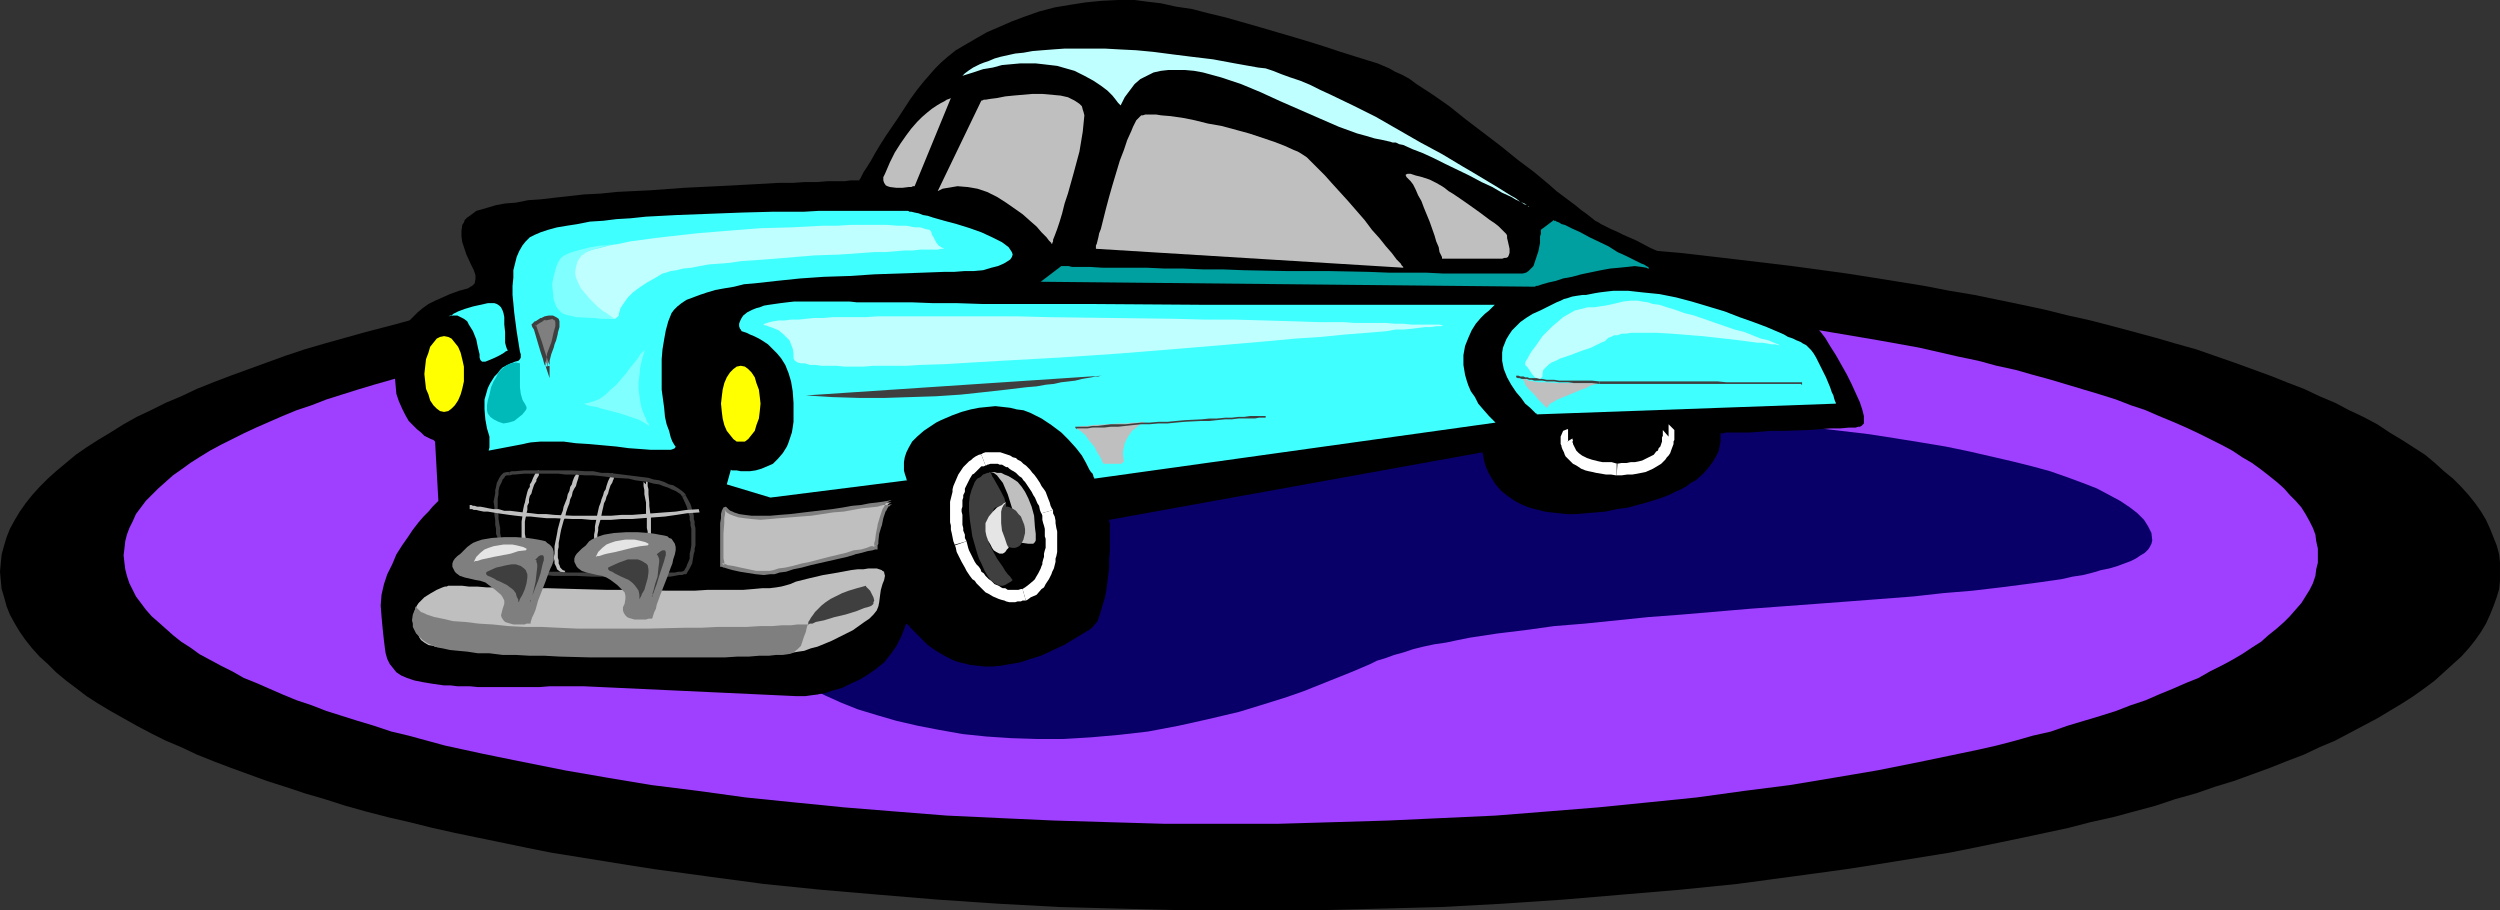 <?xml version="1.0" encoding="UTF-8" standalone="no"?>
<svg
   version="1.0"
   width="129.724mm"
   height="47.236mm"
   id="svg62"
   sodipodi:docname="Cartoon 047.wmf"
   xmlns:inkscape="http://www.inkscape.org/namespaces/inkscape"
   xmlns:sodipodi="http://sodipodi.sourceforge.net/DTD/sodipodi-0.dtd"
   xmlns="http://www.w3.org/2000/svg"
   xmlns:svg="http://www.w3.org/2000/svg">
  <rect width="100%" height="100%" fill="#333333" stroke="none"/>
  <sodipodi:namedview
     id="namedview62"
     pagecolor="#ffffff"
     bordercolor="#000000"
     borderopacity="0.25"
     inkscape:showpageshadow="2"
     inkscape:pageopacity="0.0"
     inkscape:pagecheckerboard="0"
     inkscape:deskcolor="#d1d1d1"
     inkscape:document-units="mm" />
  <defs
     id="defs1">
    <pattern
       id="WMFhbasepattern"
       patternUnits="userSpaceOnUse"
       width="6"
       height="6"
       x="0"
       y="0" />
  </defs>
  <path
     style="fill:#000000;fill-opacity:1;fill-rule:evenodd;stroke:none"
     d="m 245.147,178.531 h 12.605 l 12.605,-0.323 12.282,-0.323 11.958,-0.646 11.958,-0.808 11.474,-0.969 11.474,-0.969 11.15,-1.131 10.827,-1.454 10.666,-1.454 5.171,-0.808 5.01,-0.808 5.01,-0.808 5.01,-0.808 4.848,-0.969 4.686,-0.969 4.686,-0.969 4.525,-0.969 4.525,-0.969 4.363,-1.131 4.363,-0.969 4.202,-1.131 4.202,-1.131 3.878,-1.293 4.04,-1.131 3.717,-1.293 3.717,-1.131 3.555,-1.293 3.555,-1.293 3.232,-1.293 3.394,-1.293 3.07,-1.454 3.07,-1.293 2.747,-1.454 2.747,-1.454 2.747,-1.454 2.424,-1.454 2.424,-1.454 2.262,-1.454 2.262,-1.616 1.939,-1.454 1.778,-1.616 1.778,-1.616 1.616,-1.454 1.454,-1.616 1.293,-1.616 1.131,-1.616 0.97,-1.616 0.808,-1.777 0.646,-1.616 0.646,-1.777 0.485,-1.616 0.162,-1.616 v -1.777 -1.777 l -0.162,-1.616 -0.485,-1.777 -0.646,-1.616 -0.646,-1.616 -0.808,-1.777 -0.97,-1.616 -1.131,-1.616 -1.293,-1.616 -1.454,-1.616 -1.616,-1.616 -1.778,-1.454 -1.778,-1.616 -1.939,-1.616 -2.262,-1.454 -2.262,-1.454 -2.424,-1.454 -2.424,-1.616 -2.747,-1.454 -2.747,-1.293 -2.747,-1.454 -3.07,-1.293 -3.07,-1.454 -3.394,-1.293 -3.232,-1.293 -3.555,-1.293 -3.555,-1.293 -3.717,-1.293 -3.717,-1.293 -4.04,-1.131 -3.878,-1.131 -4.202,-1.131 -4.202,-1.131 -4.363,-1.131 -4.363,-0.969 -4.525,-1.131 -4.525,-0.969 -4.686,-0.969 -4.686,-0.969 -4.848,-0.808 -5.01,-0.969 -5.01,-0.808 -5.01,-0.808 -5.171,-0.808 -10.666,-1.454 -10.827,-1.293 -11.15,-1.293 -11.474,-0.969 -11.474,-0.969 -11.958,-0.646 -11.958,-0.646 -12.282,-0.323 -12.605,-0.323 -12.605,-0.162 -12.605,0.162 -12.443,0.323 -12.282,0.323 -11.958,0.646 -11.958,0.646 -11.635,0.969 -11.312,0.969 -11.15,1.293 -10.827,1.293 -10.666,1.454 -5.171,0.808 -5.01,0.808 -5.01,0.808 -5.01,0.969 -4.848,0.808 -4.686,0.969 -4.686,0.969 -4.686,0.969 -4.363,1.131 -4.525,0.969 -4.202,1.131 -4.363,1.131 -4.04,1.131 -4.04,1.131 -3.878,1.131 -3.878,1.293 -3.555,1.293 -3.555,1.293 -3.555,1.293 -3.394,1.293 -3.232,1.293 -3.07,1.454 -3.07,1.293 -2.909,1.454 -2.747,1.293 -2.586,1.454 -2.586,1.616 -2.424,1.454 -2.262,1.454 -2.101,1.454 -1.939,1.616 -1.939,1.616 -1.616,1.454 -1.616,1.616 -1.454,1.616 -1.293,1.616 -1.131,1.616 -0.97,1.616 -0.97,1.777 -0.646,1.616 -0.485,1.616 -0.485,1.777 -0.162,1.616 L 0,112.127 l 0.162,1.777 0.162,1.616 0.485,1.616 0.485,1.777 0.646,1.616 0.97,1.777 0.97,1.616 1.131,1.616 1.293,1.616 1.454,1.616 1.616,1.454 1.616,1.616 1.939,1.616 1.939,1.454 2.101,1.616 2.262,1.454 2.424,1.454 2.586,1.454 2.586,1.454 2.747,1.454 2.909,1.454 3.07,1.293 3.07,1.454 3.232,1.293 3.394,1.293 3.555,1.293 3.555,1.293 3.555,1.131 3.878,1.293 3.878,1.131 4.04,1.293 4.04,1.131 4.363,1.131 4.202,0.969 4.525,1.131 4.363,0.969 4.686,0.969 4.686,0.969 4.686,0.969 4.848,0.969 5.01,0.808 5.01,0.808 5.01,0.808 5.171,0.808 10.666,1.454 10.827,1.454 11.15,1.131 11.312,0.969 11.635,0.969 11.958,0.808 11.958,0.646 12.282,0.323 12.443,0.323 z"
     id="path1" />
  <path
     style="fill:#9f3fff;fill-opacity:1;fill-rule:evenodd;stroke:none"
     d="m 239.491,161.567 h 10.989 l 10.989,-0.323 10.827,-0.323 10.504,-0.485 10.504,-0.485 10.181,-0.808 10.019,-0.808 9.696,-0.969 9.534,-0.969 9.373,-1.293 8.888,-1.131 8.726,-1.454 8.565,-1.454 8.08,-1.616 7.757,-1.616 3.878,-0.808 3.555,-0.808 3.717,-0.969 3.394,-0.969 3.555,-0.808 3.232,-1.131 3.232,-0.969 3.232,-0.969 3.07,-0.969 2.909,-1.131 2.909,-0.969 2.586,-1.131 2.747,-1.131 2.586,-1.131 2.424,-0.969 2.262,-1.293 2.262,-1.131 2.101,-1.131 1.939,-1.131 1.939,-1.293 1.778,-1.131 1.454,-1.293 1.616,-1.293 1.454,-1.293 1.131,-1.131 1.131,-1.293 1.131,-1.293 0.808,-1.293 0.808,-1.293 0.646,-1.293 0.485,-1.454 0.162,-1.293 0.323,-1.293 v -1.454 -1.293 l -0.323,-1.454 -0.162,-1.293 -0.485,-1.293 -0.646,-1.293 -0.808,-1.454 -0.808,-1.293 -1.131,-1.293 -1.131,-1.131 -1.131,-1.293 -1.454,-1.293 -1.616,-1.293 -1.454,-1.131 -1.778,-1.293 -1.939,-1.131 -1.939,-1.293 -2.101,-1.131 -2.262,-1.131 -2.262,-1.131 -2.424,-1.131 -2.586,-1.131 -2.747,-1.131 -2.586,-1.131 -2.909,-0.969 -2.909,-1.131 -3.07,-0.969 -3.232,-0.969 -3.232,-0.969 -3.232,-0.969 -3.555,-0.969 -3.394,-0.969 -3.717,-0.808 -3.555,-0.969 -3.878,-0.808 -7.757,-1.777 -8.08,-1.454 -8.565,-1.454 -8.726,-1.454 -8.888,-1.131 -9.373,-1.293 -9.534,-0.969 -9.696,-0.969 -10.019,-0.808 -10.181,-0.808 -10.504,-0.485 -10.504,-0.485 -10.827,-0.323 -10.989,-0.323 h -10.989 -10.989 l -10.989,0.323 -10.827,0.323 -10.666,0.485 -10.342,0.485 -10.181,0.808 -10.019,0.808 -9.696,0.969 -9.534,0.969 -9.373,1.293 -9.05,1.131 -8.726,1.454 -8.403,1.454 -8.08,1.454 -7.918,1.777 -3.717,0.808 -3.717,0.969 -3.555,0.808 -3.555,0.969 -3.394,0.969 -3.394,0.969 -3.232,0.969 -3.07,0.969 -3.07,0.969 -2.909,1.131 -2.909,0.969 -2.747,1.131 -2.586,1.131 -2.586,1.131 -2.424,1.131 -2.262,1.131 -2.262,1.131 -2.101,1.131 -2.101,1.293 -1.778,1.131 -1.778,1.293 -1.616,1.131 -1.454,1.293 -1.454,1.293 -1.293,1.293 -1.131,1.131 -0.97,1.293 -0.97,1.293 -0.646,1.454 -0.646,1.293 -0.485,1.293 -0.323,1.293 -0.162,1.454 -0.162,1.293 0.162,1.454 0.162,1.293 0.323,1.293 0.485,1.454 0.646,1.293 0.646,1.293 0.97,1.293 0.97,1.293 1.131,1.293 1.293,1.131 1.454,1.293 1.454,1.293 1.616,1.293 1.778,1.131 1.778,1.293 2.101,1.131 2.101,1.131 2.262,1.131 2.262,1.293 2.424,0.969 2.586,1.131 2.586,1.131 2.747,1.131 2.909,0.969 2.909,1.131 3.07,0.969 3.07,0.969 3.232,0.969 3.394,1.131 3.394,0.808 3.555,0.969 3.555,0.969 3.717,0.808 3.717,0.808 7.918,1.616 8.08,1.616 8.403,1.454 8.726,1.454 9.05,1.131 9.373,1.293 9.534,0.969 9.696,0.969 10.019,0.808 10.181,0.808 10.342,0.485 10.666,0.485 10.827,0.323 10.989,0.323 z"
     id="path2" />
  <path
     style="fill:#080068;fill-opacity:1;fill-rule:evenodd;stroke:none"
     d="m 268.74,130.223 1.293,-0.646 1.616,-0.485 1.778,-0.646 1.778,-0.485 1.939,-0.646 1.939,-0.485 2.262,-0.485 2.262,-0.323 2.262,-0.485 2.424,-0.485 5.333,-0.808 5.333,-0.646 5.818,-0.808 5.979,-0.485 6.302,-0.646 6.302,-0.646 6.464,-0.485 13.251,-1.131 13.09,-0.969 6.464,-0.485 6.302,-0.485 6.302,-0.485 5.818,-0.646 5.818,-0.485 5.494,-0.646 5.01,-0.646 2.424,-0.323 2.262,-0.323 2.262,-0.323 2.101,-0.485 2.101,-0.323 1.939,-0.485 1.616,-0.485 1.616,-0.323 1.616,-0.485 1.293,-0.485 1.293,-0.485 0.97,-0.485 0.97,-0.646 0.808,-0.485 0.646,-0.646 0.323,-0.485 0.323,-0.646 0.162,-0.646 -0.162,-1.454 -0.646,-1.293 -0.808,-1.293 -1.293,-1.293 -1.454,-1.131 -1.939,-1.293 -2.101,-1.131 -2.424,-1.293 -2.909,-1.131 -3.07,-1.131 -3.232,-1.131 -3.555,-0.969 -3.878,-0.969 -4.202,-0.969 -4.202,-0.969 -4.686,-0.969 -4.848,-0.808 -5.01,-0.808 -5.171,-0.808 -5.494,-0.646 -5.494,-0.646 -5.818,-0.646 -5.979,-0.646 -6.141,-0.485 -6.302,-0.485 -6.464,-0.323 -6.464,-0.485 -6.787,-0.162 -6.787,-0.323 -6.949,-0.162 h -6.949 l -7.11,-0.162 -7.11,0.162 -7.11,0.162 -6.949,0.323 -6.787,0.485 -6.787,0.646 -6.626,0.808 -6.464,0.646 -6.302,0.969 -6.141,1.131 -5.979,0.969 -5.818,1.293 -5.818,1.293 -5.494,1.293 -5.171,1.293 -5.171,1.454 -4.848,1.616 -4.686,1.454 -4.363,1.616 -4.202,1.616 -3.878,1.616 -3.555,1.616 -3.394,1.777 -3.232,1.616 -2.747,1.616 -2.586,1.616 -2.101,1.616 -1.939,1.616 -1.616,1.616 -1.293,1.454 -0.485,0.808 -0.323,0.646 -0.323,0.808 -0.162,0.646 -0.162,0.646 -0.162,0.808 0.323,1.293 0.323,1.454 0.808,1.616 1.131,1.454 1.293,1.616 1.616,1.454 1.939,1.616 2.262,1.616 2.424,1.616 2.747,1.454 2.909,1.454 3.232,1.454 3.232,1.293 3.717,1.131 3.878,1.131 4.202,0.969 4.202,0.808 4.525,0.808 4.686,0.485 4.848,0.323 5.01,0.162 h 5.333 l 5.333,-0.323 5.494,-0.485 5.656,-0.646 5.979,-1.131 5.818,-1.293 6.141,-1.454 6.302,-1.939 3.07,-0.969 3.232,-1.131 3.232,-1.293 3.232,-1.293 3.232,-1.293 z"
     id="path3" />
  <path
     style="fill:#000000;fill-opacity:1;fill-rule:evenodd;stroke:none"
     d="m 114.413,134.585 h -1.939 -1.293 -3.394 l -1.939,0.162 H 93.728 l -1.616,-0.162 H 90.819 89.688 L 88.395,134.424 h -1.293 l -2.262,-0.323 -1.939,-0.323 -1.616,-0.323 -1.454,-0.485 -1.131,-0.485 -0.97,-0.646 -0.646,-0.808 -0.646,-0.808 -0.485,-0.969 -0.323,-1.131 -0.162,-1.131 -0.162,-1.293 -0.162,-1.454 -0.162,-1.616 -0.162,-1.777 -0.162,-2.1 0.162,-2.1 0.485,-2.1 0.646,-1.939 0.97,-1.939 0.808,-1.939 1.131,-1.777 1.131,-1.616 0.97,-1.454 1.131,-1.454 0.97,-1.131 0.97,-0.969 0.808,-0.969 0.485,-0.485 0.485,-0.485 0.162,-0.162 -0.646,-11.633 -0.162,-0.162 -0.162,-0.162 -0.485,-0.162 -0.646,-0.323 -0.646,-0.323 -0.646,-0.646 -0.808,-0.646 -0.808,-0.808 -0.808,-0.808 -0.646,-1.131 -0.646,-1.293 -0.646,-1.454 -0.485,-1.454 -0.162,-1.777 -0.162,-1.939 0.162,-2.1 0.162,-1.454 0.162,-1.454 0.323,-1.293 0.485,-1.131 0.485,-1.131 0.485,-0.969 0.646,-1.131 0.808,-0.808 0.808,-0.808 0.97,-0.808 1.131,-0.808 1.293,-0.646 1.454,-0.646 1.454,-0.646 1.778,-0.646 1.778,-0.485 0.485,-0.323 0.323,-0.162 0.323,-0.323 0.162,-0.162 0.162,-0.808 v -0.808 l -0.323,-0.969 -0.485,-0.969 -0.97,-2.1 -0.808,-2.424 -0.162,-1.131 v -1.131 l 0.162,-1.131 0.323,-0.485 0.162,-0.485 0.485,-0.485 0.485,-0.323 0.646,-0.485 0.646,-0.485 1.131,-0.323 1.131,-0.323 1.616,-0.485 1.778,-0.323 2.101,-0.162 2.424,-0.485 2.424,-0.162 2.747,-0.323 2.909,-0.323 2.909,-0.323 3.232,-0.162 3.07,-0.323 6.626,-0.323 6.626,-0.485 6.626,-0.323 3.07,-0.162 3.07,-0.162 3.07,-0.162 2.747,-0.162 h 2.747 l 2.424,-0.162 h 2.424 l 1.939,-0.162 h 1.778 1.616 l 1.131,-0.162 h 0.97 0.808 v 0 -0.162 l 0.162,-0.162 0.162,-0.323 0.485,-0.969 0.646,-0.969 0.808,-1.293 0.808,-1.454 0.97,-1.616 1.131,-1.777 2.424,-3.554 2.424,-3.716 1.293,-1.777 1.293,-1.616 1.131,-1.293 1.131,-1.293 1.131,-1.131 1.293,-1.131 1.616,-1.293 1.939,-1.131 1.939,-1.131 2.262,-1.293 2.262,-0.969 2.586,-1.131 2.586,-0.969 2.747,-0.969 3.07,-0.808 2.909,-0.485 3.07,-0.485 3.232,-0.323 L 219.291,0 h 3.232 l 2.424,0.323 2.747,0.323 2.909,0.646 3.232,0.485 3.07,0.808 3.394,0.808 6.787,1.939 6.626,1.939 3.232,0.969 3.07,0.969 2.909,0.969 2.586,0.808 2.586,0.808 2.101,0.646 1.131,0.485 1.131,0.485 1.131,0.646 1.454,0.646 1.454,0.808 1.293,0.969 3.232,2.1 3.232,2.262 3.232,2.585 6.787,5.17 3.394,2.747 3.232,2.424 2.909,2.424 1.454,1.293 1.293,0.969 1.293,0.969 1.293,0.969 0.97,0.808 1.131,0.808 0.808,0.646 0.808,0.646 0.646,0.323 0.485,0.323 0.97,0.485 0.97,0.485 1.131,0.485 1.293,0.646 2.586,1.131 2.747,1.454 2.909,1.293 3.07,1.454 6.302,2.908 3.232,1.293 2.909,1.454 2.747,1.131 2.586,1.131 1.293,0.485 0.97,0.485 0.97,0.485 0.97,0.485 0.808,0.323 0.808,0.323 0.485,0.323 0.485,0.162 0.323,0.162 0.485,0.323 0.323,0.323 0.485,0.485 0.97,1.131 1.131,1.454 0.97,1.616 1.131,1.777 2.101,3.716 0.97,1.939 0.808,1.777 0.808,1.777 0.485,1.454 0.323,1.293 v 0.646 0.485 0.323 l -0.323,0.323 -0.162,0.162 -0.323,0.162 h -0.323 l -0.485,0.162 h -0.646 -0.646 l -1.778,0.162 h -1.939 l -2.101,0.162 -2.262,0.162 -4.848,0.162 h -2.262 l -2.262,0.162 -2.101,0.162 h -1.939 -1.616 -1.131 l -0.485,0.162 h -0.485 v 0 0.323 1.293 l -0.162,0.808 -0.162,0.969 -0.485,0.969 -0.646,1.131 -0.808,1.131 -1.131,1.293 -1.454,1.293 -0.97,0.485 -0.808,0.646 -1.131,0.646 -1.131,0.485 -1.293,0.646 -1.293,0.485 -1.454,0.485 -1.616,0.485 -1.778,0.485 -1.778,0.485 -2.262,0.323 -2.262,0.485 -1.939,0.162 -1.939,0.162 -1.778,0.162 h -1.778 l -1.616,-0.162 -1.454,-0.162 -1.293,-0.162 -1.293,-0.323 -1.293,-0.323 -0.97,-0.323 -1.131,-0.485 -0.97,-0.485 -1.454,-0.969 -1.454,-1.131 -1.131,-1.293 -0.808,-1.293 -0.646,-1.131 -0.485,-1.131 -0.323,-1.131 -0.162,-0.969 -0.162,-0.646 -73.205,13.248 v 0.162 l 0.162,0.646 v 5.17 l -0.162,1.777 v 1.777 l -0.485,3.878 -0.323,1.777 -0.485,1.616 -0.485,1.616 -0.485,1.454 -0.808,0.969 -0.485,0.485 -0.485,0.323 -2.424,1.454 -2.424,1.454 -2.424,1.131 -2.101,0.969 -2.101,0.646 -1.939,0.646 -1.939,0.323 -1.778,0.323 -1.616,0.162 h -1.616 l -1.454,-0.162 -1.454,-0.162 -1.293,-0.323 -1.293,-0.323 -1.131,-0.485 -0.97,-0.485 -1.939,-1.131 -1.616,-1.131 -1.293,-1.293 -1.131,-1.131 -0.162,-0.162 -0.162,-0.162 -0.485,-0.485 -0.323,-0.323 -0.162,-0.323 -0.323,-0.162 -0.162,-0.162 -0.162,0.162 v 0.162 l -0.808,2.1 -0.97,1.939 -1.131,1.616 -1.293,1.616 -1.616,1.293 -1.616,1.131 -1.616,0.969 -1.778,0.808 -1.616,0.808 -1.778,0.485 -1.454,0.485 -1.616,0.323 -1.293,0.162 -1.131,0.162 h -1.616 z"
     id="path4" />
  <path
     style="fill:#3fffff;fill-opacity:1;fill-rule:evenodd;stroke:none"
     d="m 102.616,87.085 -6.787,1.293 0.162,-0.646 v -0.646 -1.454 l -0.485,-1.616 -0.323,-1.777 -0.162,-1.939 v -0.969 -0.969 l 0.323,-1.131 0.323,-1.131 0.485,-0.969 0.808,-1.293 0.646,-0.646 0.485,-0.646 0.485,-0.485 0.646,-0.323 0.97,-0.485 0.808,-0.323 0.646,-0.162 0.323,-0.323 0.162,-0.323 v -0.323 -0.323 l -0.162,-0.485 -0.646,-4.039 -0.485,-3.716 -0.162,-1.777 -0.162,-1.616 v -1.777 l 0.162,-1.616 v -1.454 l 0.323,-1.293 0.323,-1.293 0.485,-1.131 0.646,-1.131 0.646,-0.808 0.808,-0.808 0.97,-0.485 1.131,-0.485 1.454,-0.485 1.778,-0.485 1.939,-0.323 2.101,-0.323 2.424,-0.485 2.586,-0.162 2.586,-0.323 2.747,-0.162 3.07,-0.323 6.141,-0.323 12.766,-0.485 6.141,-0.162 h 3.07 2.909 l 2.747,-0.162 h 2.747 2.424 8.242 1.454 2.586 0.162 l 0.323,0.162 h 0.323 l 0.646,0.162 0.808,0.162 0.808,0.323 0.97,0.162 0.97,0.323 2.262,0.646 2.424,0.646 2.586,0.808 2.262,0.808 2.101,0.969 0.97,0.485 0.97,0.485 0.646,0.485 0.646,0.485 0.323,0.485 0.323,0.485 0.162,0.485 -0.162,0.485 -0.323,0.485 -0.485,0.323 -0.808,0.485 -1.131,0.485 -1.293,0.323 -1.616,0.485 -1.778,0.162 h -1.778 l -2.101,0.162 h -1.939 l -4.363,0.162 -4.686,0.162 -4.686,0.162 -4.848,0.323 -5.01,0.162 -4.686,0.323 -4.686,0.485 -4.363,0.485 -1.939,0.162 -1.939,0.485 -1.939,0.323 -1.778,0.323 -1.616,0.485 -1.454,0.485 -1.293,0.485 -1.293,0.485 -0.97,0.646 -0.808,0.646 -0.646,0.646 -0.485,0.646 -0.646,1.616 -0.485,1.777 -0.323,1.777 -0.323,1.939 -0.162,1.939 v 1.939 1.939 2.1 l 0.485,3.554 0.162,1.777 0.323,1.454 0.485,1.293 0.323,1.293 0.323,0.808 0.485,0.808 0.162,0.162 -0.162,0.323 v 0 l -0.323,0.162 -0.485,0.162 h -0.485 -2.424 -0.97 l -2.101,-0.162 -2.262,-0.162 -2.424,-0.323 -5.333,-0.485 -2.586,-0.162 -2.424,-0.323 h -2.424 -2.101 l -1.939,0.162 -0.808,0.162 z"
     id="path5" />
  <path
     style="fill:#ffff00;fill-opacity:1;fill-rule:evenodd;stroke:none"
     d="m 87.102,80.783 0.808,-0.162 0.646,-0.485 0.646,-0.646 0.646,-0.969 0.485,-1.131 0.323,-1.131 0.323,-1.454 v -1.454 -1.454 l -0.323,-1.454 -0.323,-1.293 -0.485,-1.131 -0.646,-0.808 -0.646,-0.808 -0.646,-0.323 -0.808,-0.162 -0.808,0.162 -0.646,0.323 -0.646,0.808 -0.646,0.808 -0.323,1.131 -0.485,1.293 -0.162,1.454 -0.162,1.454 0.162,1.454 0.162,1.454 0.485,1.131 0.323,1.131 0.646,0.969 0.646,0.646 0.646,0.485 z"
     id="path6" />
  <path
     style="fill:#ffff00;fill-opacity:1;fill-rule:evenodd;stroke:none"
     d="m 145.278,86.6 h 0.808 l 0.646,-0.485 0.646,-0.808 0.646,-0.808 0.323,-1.131 0.485,-1.293 0.162,-1.293 0.162,-1.616 -0.162,-1.454 -0.162,-1.293 -0.485,-1.293 -0.323,-1.131 -0.646,-0.969 -0.646,-0.646 -0.646,-0.485 -0.808,-0.162 -0.808,0.162 -0.646,0.485 -0.646,0.646 -0.646,0.969 -0.485,1.131 -0.323,1.293 -0.162,1.293 -0.162,1.454 0.162,1.616 0.162,1.293 0.323,1.293 0.485,1.131 0.646,0.808 0.646,0.808 0.646,0.485 z"
     id="path7" />
  <path
     style="fill:#bfbfbf;fill-opacity:1;fill-rule:evenodd;stroke:none"
     d="m 87.91,114.874 v 0 l -0.323,0.162 h -0.323 l -0.485,0.162 -1.131,0.485 -1.131,0.646 -1.293,0.808 -1.131,1.131 -0.323,0.485 -0.323,0.646 -0.162,0.646 v 0.808 l 0.162,1.293 0.323,1.131 0.162,0.969 0.323,0.808 0.323,0.485 0.646,0.485 0.808,0.485 0.97,0.162 0.323,0.162 h 0.808 1.131 l 1.293,0.162 1.778,0.162 h 1.939 1.939 l 2.424,0.162 h 2.424 l 2.586,0.162 h 2.747 l 2.909,0.162 6.141,0.162 h 6.141 l 6.302,0.162 6.141,0.162 h 2.909 2.747 2.747 10.989 1.454 1.293 0.808 l 0.646,-0.162 0.97,-0.162 1.131,-0.162 1.293,-0.485 1.293,-0.323 2.747,-1.131 2.909,-1.454 1.293,-0.646 1.131,-0.808 1.131,-0.808 0.97,-0.646 0.808,-0.808 0.646,-0.808 0.323,-0.808 0.162,-0.808 0.162,-1.293 0.162,-1.131 0.323,-1.131 0.323,-0.808 0.162,-0.808 -0.162,-0.646 v -0.162 l -0.323,-0.162 -0.162,-0.162 -0.485,-0.162 -0.485,-0.162 h -0.808 -0.808 l -0.97,0.162 h -1.131 l -1.293,0.162 -2.586,0.485 -2.909,0.485 -2.747,0.646 -2.586,0.646 -1.131,0.485 -1.131,0.323 -0.646,0.162 -0.97,0.162 -1.293,0.162 h -1.454 l -1.778,0.162 -1.939,0.162 h -2.101 -2.424 -2.424 l -2.586,0.162 h -5.494 l -5.818,-0.162 h -5.979 l -5.979,-0.162 -5.494,-0.162 h -2.747 -2.586 l -2.424,-0.162 H 97.445 95.505 l -1.939,-0.162 h -1.616 l -1.293,-0.162 H 89.365 88.557 Z"
     id="path8" />
  <path
     style="fill:#3fffff;fill-opacity:1;fill-rule:evenodd;stroke:none"
     d="m 145.44,64.95 v 0 l -0.162,-0.323 -0.162,-0.162 -0.162,-0.485 v -0.485 l 0.162,-0.485 0.323,-0.646 0.323,-0.485 0.808,-0.646 0.97,-0.485 0.808,-0.323 0.646,-0.162 0.808,-0.323 0.97,-0.162 1.131,-0.162 1.131,-0.162 1.293,-0.162 1.454,-0.162 h 1.454 1.778 1.778 2.101 1.131 2.586 l 1.454,0.162 h 1.454 1.778 1.778 1.778 4.04 l 4.202,0.162 h 4.686 l 4.848,0.162 h 5.01 5.333 5.333 5.494 l 22.624,0.162 h 5.494 5.494 20.038 4.363 21.331 v 0 l -0.162,0.162 -0.323,0.323 -0.646,0.646 -0.808,0.646 -0.808,0.808 -0.97,1.131 -0.808,1.293 -0.646,1.454 -0.646,1.616 -0.323,1.777 v 0.969 0.969 l 0.162,0.969 0.162,0.969 0.323,1.131 0.323,0.969 0.485,1.131 0.808,1.131 0.646,1.293 0.97,1.131 1.131,1.293 1.293,1.293 -78.699,10.987 v -0.162 l -0.162,-0.162 v -0.162 l -0.162,-0.485 -0.323,-0.323 -0.323,-0.485 -0.646,-1.293 -0.808,-1.454 -1.131,-1.454 -1.454,-1.616 -1.454,-1.454 -1.939,-1.454 -1.939,-1.293 -2.262,-1.131 -1.293,-0.485 -1.293,-0.162 -1.293,-0.323 -1.454,-0.162 -1.454,-0.162 -1.616,0.162 -1.616,0.162 -1.616,0.323 -1.778,0.485 -1.778,0.646 -1.131,0.485 -1.131,0.485 -0.97,0.485 -0.97,0.646 -1.454,0.969 -1.293,1.131 -0.97,0.969 -0.646,1.131 -0.485,0.969 -0.323,0.969 -0.162,0.969 v 0.808 0.808 l 0.162,0.646 0.162,0.485 0.162,0.485 v 0.162 l 0.162,0.162 -26.826,3.393 -8.565,-2.585 0.808,-2.908 0.162,0.162 h 0.323 0.646 l 0.808,0.162 h 0.808 0.97 l 1.131,-0.162 1.131,-0.323 1.131,-0.485 1.131,-0.485 0.97,-0.969 0.97,-1.131 0.808,-1.293 0.323,-0.808 0.323,-0.969 0.323,-0.969 0.162,-0.969 0.162,-1.131 v -1.293 -2.424 l -0.162,-2.262 -0.323,-1.939 -0.485,-1.616 -0.646,-1.616 -0.808,-1.293 -0.808,-0.969 -0.97,-0.969 -0.808,-0.808 -0.97,-0.646 -0.808,-0.485 -0.97,-0.485 -0.808,-0.323 -0.646,-0.323 -0.485,-0.162 z"
     id="path9" />
  <path
     style="fill:#bfbfbf;fill-opacity:1;fill-rule:evenodd;stroke:none"
     d="M 105.686,92.901 V 92.255 l -0.485,0.162 v 0.162 l -0.162,0.162 -0.485,0.969 -0.323,0.808 -0.323,0.485 v 0.485 l -0.323,0.485 -0.162,0.485 -0.162,0.646 -0.162,0.646 -0.162,0.808 -0.162,0.485 -0.162,0.808 -0.162,0.808 v 0.646 l -0.162,0.969 v 2.424 0.969 l 0.162,0.808 v 0.969 l 0.162,0.808 0.323,0.969 0.646,1.939 0.485,0.969 v 0 l 0.646,-0.323 v 0 l -0.485,-0.969 -0.485,-1.777 -0.323,-0.808 -0.162,-0.969 v -0.808 l -0.162,-0.969 -0.162,-0.808 v -2.424 l 0.162,-0.808 0.162,-0.808 0.162,-0.646 v -0.808 l 0.323,-0.646 v -0.646 l 0.162,-0.646 0.323,-0.485 0.162,-0.646 0.162,-0.485 0.162,-0.485 0.162,-0.323 0.323,-0.485 v -0.323 l 0.485,-0.808 v -0.323 l 0.162,-0.162 -0.162,0.162 v 0 -0.646 z"
     id="path10" />
  <path
     style="fill:#bfbfbf;fill-opacity:1;fill-rule:evenodd;stroke:none"
     d="m 113.443,93.224 v -0.646 l -0.323,0.162 -0.162,0.162 v 0.162 l -0.323,0.485 -0.323,0.808 -0.162,0.646 -0.323,0.485 -0.162,0.808 -0.323,0.646 -0.162,0.808 -0.323,0.808 -0.323,0.808 -0.162,0.808 -0.323,0.808 -0.162,0.969 -0.485,1.777 -0.162,0.969 -0.162,0.808 -0.162,0.808 -0.162,0.808 v 0.808 0.646 l -0.162,0.808 0.162,0.646 v 0.485 l 0.323,0.646 0.162,0.485 0.808,0.646 0.485,0.323 v 0 l 0.323,-0.646 v 0 l -0.485,-0.162 -0.485,-0.485 -0.162,-0.485 -0.162,-0.323 v -0.646 l -0.162,-0.485 v -0.808 -0.646 l 0.162,-0.646 v -0.808 l 0.162,-0.808 0.162,-0.969 0.162,-0.808 0.485,-1.777 0.323,-0.808 0.162,-0.808 0.323,-0.969 0.323,-0.808 0.162,-0.808 0.323,-0.646 0.162,-0.808 0.323,-0.646 0.323,-0.485 0.162,-0.646 0.323,-0.969 v -0.162 l 0.162,-0.323 v 0 h -0.162 v -0.646 z"
     id="path11" />
  <path
     style="fill:#bfbfbf;fill-opacity:1;fill-rule:evenodd;stroke:none"
     d="m 120.23,93.547 v -0.646 h -0.323 l -0.162,0.323 v 0.162 l -0.162,0.323 -0.162,0.323 -0.162,0.323 -0.162,0.485 -0.162,0.485 -0.162,0.646 -0.323,0.485 -0.162,0.646 -0.323,0.808 -0.162,0.646 -0.323,0.808 -0.323,1.454 -0.162,0.808 -0.323,1.616 v 0.808 l -0.162,0.808 v 0.808 1.616 l 0.162,1.293 0.162,0.808 0.323,0.646 0.323,0.485 0.323,0.808 1.131,0.969 v 0 l 0.485,-0.646 v 0.162 l -0.97,-0.969 -0.323,-0.646 -0.323,-0.485 -0.162,-0.485 -0.162,-0.646 -0.323,-1.454 v -1.454 -0.808 l 0.162,-0.808 v -0.646 l 0.485,-1.616 0.162,-0.808 0.162,-0.808 0.162,-0.646 0.162,-0.808 0.323,-0.646 0.162,-0.646 0.323,-0.646 0.162,-0.646 0.162,-0.485 0.162,-0.485 0.323,-0.485 0.162,-0.485 0.162,-0.323 v -0.162 l 0.162,-0.323 -0.162,0.162 h -0.162 v -0.646 z"
     id="path12" />
  <path
     style="fill:#bfbfbf;fill-opacity:1;fill-rule:evenodd;stroke:none"
     d="m 126.694,95.001 -0.485,-0.485 v 0.808 l 0.162,0.808 v 0.323 0.485 l 0.323,1.616 v 0.646 1.454 l 0.162,0.646 v 1.293 0.969 l 0.162,0.646 v 0.646 0.808 1.454 l 0.162,0.646 -0.162,0.808 v 0.646 0.485 l -0.162,1.293 v 1.293 0 h 0.808 v 0 -1.293 -1.131 l 0.162,-0.646 v -0.646 -0.808 -0.646 -1.454 l -0.162,-0.808 v -0.646 -0.808 -0.808 -1.293 l -0.162,-0.808 -0.162,-1.293 v -0.646 l -0.162,-1.616 V 96.455 95.971 l -0.162,-0.646 v -0.808 l -0.323,-0.323 z"
     id="path13" />
  <path
     style="fill:#3f3f3f;fill-opacity:1;fill-rule:evenodd;stroke:none"
     d="m 99.384,112.612 0.162,-0.485 v -0.162 -0.162 l -0.162,-0.485 v -0.323 l -0.162,-0.485 -0.162,-0.646 v -0.646 l -0.162,-0.646 -0.323,-0.808 v -0.808 l -0.162,-0.808 -0.162,-0.808 -0.162,-0.808 v -0.969 l -0.162,-0.808 -0.162,-0.969 v -0.808 l -0.162,-0.808 v -0.808 -0.969 -0.646 l 0.162,-0.808 v -0.646 l 0.162,-0.808 0.485,-0.969 0.162,-0.485 0.323,-0.323 0.162,-0.323 0.323,-0.162 h 0.646 l -0.162,-0.646 v 0 h -0.485 l -0.646,0.162 -0.485,0.485 -0.323,0.485 -0.162,0.323 -0.323,0.646 -0.162,0.808 -0.162,0.646 v 0.646 l -0.162,0.808 -0.162,0.808 0.162,0.969 v 0.808 0.808 l 0.162,0.969 v 0.969 l 0.162,0.808 v 0.969 l 0.323,0.808 v 0.808 l 0.162,0.808 0.162,0.808 0.162,0.808 0.162,0.646 0.162,0.646 0.162,0.485 v 0.485 l 0.162,0.485 v 0.323 l 0.162,0.323 v 0.162 l 0.162,0.323 0.323,-0.646 z"
     id="path14" />
  <path
     style="fill:#3f3f3f;fill-opacity:1;fill-rule:evenodd;stroke:none"
     d="m 100.03,93.224 v 0 l 0.485,-0.162 h 0.485 l 1.778,-0.162 h 0.97 0.97 1.131 1.131 1.293 1.293 l 1.293,0.162 h 1.454 l 2.586,0.162 h 1.454 l 1.616,0.162 1.293,0.162 1.293,0.162 2.747,0.162 1.293,0.323 2.424,0.323 1.131,0.323 1.131,0.162 0.808,0.323 0.97,0.323 0.646,0.323 0.808,0.323 0.485,0.323 0.485,0.323 0.323,0.485 v 0 l 0.646,-0.323 v -0.162 l -0.485,-0.485 -0.646,-0.485 -0.485,-0.323 -0.808,-0.485 -0.808,-0.162 -0.97,-0.485 -0.97,-0.323 -1.131,-0.162 -0.97,-0.323 -2.586,-0.323 -1.293,-0.162 -2.586,-0.323 -1.454,-0.162 h -1.293 l -1.616,-0.323 h -1.454 l -2.586,-0.162 h -1.454 -1.293 -1.293 -1.293 -1.131 -1.131 -0.97 -0.97 l -1.778,0.162 h -0.646 l -0.485,0.162 v 0 z"
     id="path15" />
  <path
     style="fill:#3f3f3f;fill-opacity:1;fill-rule:evenodd;stroke:none"
     d="m 133.805,97.425 0.808,1.777 0.162,0.485 0.162,0.646 0.162,0.485 0.162,0.485 v 0.646 l 0.162,0.485 v 0.646 l 0.162,0.646 v 1.616 0.646 0.485 0.485 l -0.162,0.969 -0.162,0.646 v 0.969 l -0.323,0.808 -0.162,0.323 -0.162,0.485 -0.485,0.808 v 0.323 -0.323 l 0.485,0.646 0.162,-0.323 v 0 l 0.485,-0.808 0.323,-0.646 0.162,-0.323 0.162,-0.969 0.162,-0.969 0.162,-0.485 v -0.485 l 0.162,-0.646 v -0.485 -0.485 -0.646 -1.777 l -0.162,-0.646 v -0.646 l -0.162,-0.485 v -0.646 l -0.162,-0.646 -0.162,-0.485 -0.162,-0.646 -0.162,-0.485 -0.97,-1.777 z"
     id="path16" />
  <path
     style="fill:#3f3f3f;fill-opacity:1;fill-rule:evenodd;stroke:none"
     d="m 134.289,111.966 h 0.162 -0.323 l -0.485,0.162 h -0.646 l -0.646,0.162 h -0.97 -0.97 l -2.262,0.162 -1.454,-0.162 -1.293,0.162 h -4.525 l -1.616,-0.162 h -3.07 -3.232 -1.616 l -1.454,-0.162 h -1.454 -1.454 -1.293 -1.293 l -1.131,-0.162 h -0.97 -2.909 v 0.646 -0.646 0.646 h 2.909 l 0.97,0.162 h 1.131 1.293 1.293 l 1.454,0.162 h 1.454 1.454 1.616 l 3.232,0.162 h 3.07 1.616 4.525 1.293 1.454 2.262 0.97 l 0.97,-0.162 0.808,-0.162 h 0.646 l 0.323,-0.162 h 0.323 0.162 z"
     id="path17" />
  <path
     style="fill:#7f7f7f;fill-opacity:1;fill-rule:evenodd;stroke:none"
     d="m 108.272,110.835 0.323,-0.969 v -0.808 -0.808 l -0.162,-0.646 -0.323,-0.485 -0.323,-0.323 -0.485,-0.323 -0.323,-0.323 -0.646,-0.162 -0.808,-0.162 -0.97,-0.162 -1.131,-0.162 -2.262,-0.162 h -2.262 l -2.424,0.162 -0.97,0.162 -0.97,0.162 -0.97,0.323 -0.808,0.323 -0.485,0.323 -0.646,0.485 -0.646,0.646 -0.646,0.646 -0.646,0.485 -0.485,0.485 -0.323,0.485 -0.162,0.485 v 0.646 l 0.323,0.646 0.162,0.323 0.323,0.323 0.646,0.485 0.97,0.323 2.101,0.485 0.97,0.162 0.97,0.323 0.646,0.485 1.293,0.969 1.131,0.969 0.323,0.485 0.323,0.646 v 0.646 l -0.323,0.969 -0.162,0.646 -0.162,0.646 0.162,0.485 0.323,0.485 0.323,0.323 0.485,0.162 1.131,0.323 h 1.131 1.131 l 0.323,-0.162 h 0.485 0.162 v 0 h 0.162 v -0.323 l 0.162,-0.485 0.162,-0.485 0.323,-0.646 0.323,-0.808 0.485,-1.777 1.454,-3.716 0.646,-1.777 0.323,-0.808 z"
     id="path18" />
  <path
     style="fill:#3f3f3f;fill-opacity:1;fill-rule:evenodd;stroke:none"
     d="m 101.646,118.429 v -0.162 -0.162 l 0.162,-0.162 0.162,-0.485 0.485,-0.808 0.485,-1.131 0.323,-1.131 0.162,-1.131 v -0.646 l -0.323,-0.808 -0.323,-0.323 -0.646,-0.485 -0.97,-0.323 h -0.808 l -0.97,0.162 -2.101,0.485 -1.778,0.808 -0.162,0.162 v 0.162 0.162 l 0.323,0.323 0.485,0.162 0.646,0.323 0.323,0.162 0.162,0.162 0.808,0.323 1.293,0.646 0.646,0.485 0.646,0.485 0.485,0.646 0.162,0.646 0.323,0.646 z"
     id="path19" />
  <path
     style="fill:#3f3f3f;fill-opacity:1;fill-rule:evenodd;stroke:none"
     d="m 104.878,109.704 h 0.162 l 0.162,-0.162 0.485,-0.485 0.323,-0.162 h 0.162 0.323 l 0.162,0.323 v 0.646 l -0.162,0.485 -0.162,0.646 -0.323,1.454 -0.485,1.454 -0.646,1.616 -0.485,1.293 -0.162,0.485 -0.162,0.323 v 0.323 h -0.162 v 0 l 0.162,-0.323 0.162,-0.323 0.162,-0.485 0.323,-1.293 0.323,-1.454 0.162,-1.454 0.162,-1.454 v -0.485 l -0.162,-0.485 v -0.323 z"
     id="path20" />
  <path
     style="fill:#e5e5e5;fill-opacity:1;fill-rule:evenodd;stroke:none"
     d="m 92.92,110.189 v 0 l 0.323,-0.162 h 0.323 l 0.485,-0.162 0.485,-0.162 0.808,-0.162 1.454,-0.323 3.394,-0.646 1.454,-0.485 1.454,-0.162 0.162,-0.162 v -0.162 l -0.323,-0.162 -0.323,-0.162 -0.646,-0.162 -0.646,-0.162 -0.808,-0.162 h -0.97 -0.808 l -0.97,0.162 -0.97,0.162 -0.97,0.323 -0.808,0.323 -0.808,0.646 -0.808,0.808 z"
     id="path21" />
  <path
     style="fill:#7f7f7f;fill-opacity:1;fill-rule:evenodd;stroke:none"
     d="m 132.027,109.704 0.323,-0.969 0.162,-0.808 v -0.646 l -0.162,-0.646 -0.323,-0.485 -0.323,-0.485 -0.485,-0.162 -0.323,-0.323 -0.646,-0.162 -0.97,-0.162 -0.808,-0.162 -1.131,-0.162 -2.262,-0.162 h -2.262 l -2.424,0.162 -0.97,0.162 -0.97,0.162 -0.97,0.323 -0.808,0.323 -0.646,0.323 -0.485,0.323 -0.646,0.808 -0.808,0.646 -0.485,0.485 -0.485,0.485 -0.323,0.485 -0.162,0.485 v 0.646 l 0.323,0.646 0.162,0.323 0.323,0.323 0.646,0.485 0.97,0.323 2.101,0.485 0.97,0.162 0.808,0.323 0.808,0.485 1.293,0.969 0.97,0.969 0.485,0.485 0.162,0.646 v 0.646 l -0.162,0.969 -0.323,0.646 v 0.646 l 0.162,0.485 0.323,0.485 0.323,0.323 0.323,0.162 1.131,0.323 h 1.293 0.97 l 0.485,-0.162 h 0.323 0.323 v 0 l 0.162,-0.162 v -0.162 l 0.162,-0.485 0.162,-0.485 0.323,-0.646 0.162,-0.808 0.646,-1.777 1.454,-3.716 0.646,-1.777 0.323,-0.808 z"
     id="path22" />
  <path
     style="fill:#3f3f3f;fill-opacity:1;fill-rule:evenodd;stroke:none"
     d="m 125.401,117.459 0.162,-0.162 v -0.162 l 0.162,-0.162 0.162,-0.485 0.485,-0.808 0.323,-1.131 0.323,-1.131 0.162,-1.131 v -0.646 l -0.162,-0.808 -0.323,-0.323 -0.808,-0.485 -0.808,-0.323 h -0.97 -0.97 l -1.778,0.646 -1.778,0.808 -0.323,0.162 v 0.162 0.162 l 0.323,0.323 0.485,0.162 0.485,0.323 0.323,0.162 0.323,0.162 0.646,0.323 1.454,0.646 0.646,0.485 0.485,0.485 0.485,0.646 0.323,0.485 0.162,0.808 z"
     id="path23" />
  <path
     style="fill:#3f3f3f;fill-opacity:1;fill-rule:evenodd;stroke:none"
     d="m 128.795,108.735 v 0 l 0.162,-0.162 0.646,-0.485 0.323,-0.162 h 0.162 0.323 l 0.162,0.323 v 0.646 l -0.162,0.485 -0.162,0.646 -0.485,1.454 -0.485,1.454 -0.485,1.616 -0.485,1.293 -0.162,0.485 -0.162,0.323 v 0.323 h -0.162 v 0 l 0.162,-0.323 v -0.323 l 0.162,-0.485 0.323,-1.293 0.485,-1.454 0.162,-1.616 0.162,-1.293 v -0.485 l -0.162,-0.485 -0.162,-0.323 z"
     id="path24" />
  <path
     style="fill:#e5e5e5;fill-opacity:1;fill-rule:evenodd;stroke:none"
     d="m 116.837,109.219 v 0 l 0.323,-0.162 h 0.323 l 0.485,-0.162 0.485,-0.162 0.646,-0.162 1.616,-0.323 3.232,-0.808 1.616,-0.323 1.454,-0.162 0.162,-0.162 v -0.162 l -0.323,-0.162 -0.323,-0.162 -0.646,-0.162 -0.646,-0.162 -0.808,-0.162 h -0.808 -0.97 l -0.97,0.162 -0.97,0.162 -0.97,0.323 -0.808,0.323 -0.808,0.646 -0.808,0.808 z"
     id="path25" />
  <path
     style="fill:#7f7f7f;fill-opacity:1;fill-rule:evenodd;stroke:none"
     d="m 81.608,118.913 v 0 l -0.162,0.162 v 0.323 l -0.162,0.323 -0.323,0.808 -0.162,1.131 0.162,0.646 v 0.646 l 0.323,0.646 0.323,0.646 0.646,0.646 0.646,0.646 0.97,0.646 1.131,0.485 0.808,0.323 0.97,0.162 1.454,0.323 1.616,0.162 1.778,0.162 2.101,0.323 h 2.262 l 2.586,0.323 h 2.586 l 2.747,0.162 h 2.909 l 2.909,0.162 5.979,0.162 h 6.302 12.12 2.747 2.747 2.586 l 2.424,-0.162 h 2.262 l 1.939,-0.162 h 1.939 l 1.454,-0.162 h 1.293 l 1.131,-0.162 0.646,-0.162 0.323,-0.162 0.808,-0.646 0.646,-0.646 0.323,-0.969 0.323,-0.969 0.323,-0.808 0.162,-0.808 0.162,-0.485 v -0.162 h -0.485 -0.323 -1.131 l -1.293,0.162 h -1.778 l -1.939,0.162 h -2.424 l -2.586,0.162 h -2.747 -2.909 l -3.232,0.162 h -3.232 l -6.949,0.162 h -7.11 -7.11 l -3.555,-0.162 -3.394,-0.162 h -3.232 l -3.232,-0.162 -3.07,-0.323 -2.747,-0.162 -2.586,-0.323 -2.424,-0.162 -2.101,-0.485 -1.616,-0.323 -1.454,-0.485 -0.646,-0.323 -0.485,-0.162 -0.323,-0.323 -0.323,-0.323 -0.162,-0.162 z"
     id="path26" />
  <path
     style="fill:#3f3f3f;fill-opacity:1;fill-rule:evenodd;stroke:none"
     d="m 169.841,114.874 v 0.162 l 0.323,0.323 0.485,0.485 0.323,0.646 0.323,0.646 0.162,0.646 -0.162,0.323 v 0.323 l -0.323,0.323 -0.323,0.162 -0.485,0.162 -0.646,0.162 -0.808,0.323 -0.808,0.323 -2.101,0.646 -2.101,0.485 -2.101,0.646 -0.808,0.162 -0.808,0.162 -0.646,0.323 h -0.485 l -0.323,0.162 h -0.162 v 0 l 0.162,-0.162 v -0.323 l 0.323,-0.485 0.162,-0.323 0.485,-0.646 0.323,-0.485 0.646,-0.646 0.646,-0.646 0.808,-0.646 0.97,-0.646 0.97,-0.485 1.293,-0.646 1.293,-0.485 1.616,-0.485 z"
     id="path27" />
  <path
     style="fill:#bfbfbf;fill-opacity:1;fill-rule:evenodd;stroke:none"
     d="m 171.781,107.28 v 0 -0.323 -0.485 l 0.162,-0.485 0.162,-1.293 0.323,-1.616 0.485,-1.616 0.485,-1.293 0.323,-0.646 0.323,-0.485 0.323,-0.323 0.485,-0.162 v 0 h -0.162 -0.646 l -0.97,0.162 -1.131,0.162 -1.454,0.162 -1.454,0.323 -1.778,0.162 -1.939,0.323 -1.939,0.323 -4.202,0.485 -4.202,0.485 -2.101,0.162 -1.778,0.162 h -1.939 -1.778 l -1.454,-0.162 -1.131,-0.162 -0.808,-0.323 -0.808,-0.162 -0.485,-0.323 -0.162,-0.323 -0.323,-0.162 h -0.162 l -0.162,0.323 -0.162,0.646 v 0.808 0.969 l -0.162,2.1 v 5.009 0.646 0.485 h 0.162 0.162 l 0.323,0.162 0.485,0.162 1.131,0.323 1.293,0.323 3.07,0.485 h 1.616 1.293 l 0.646,-0.162 1.131,-0.162 1.293,-0.323 1.454,-0.323 1.616,-0.323 1.778,-0.485 3.555,-0.808 3.394,-0.969 1.616,-0.323 1.454,-0.323 0.97,-0.323 0.97,-0.323 h 0.323 0.323 v -0.162 z"
     id="path28" />
  <path
     style="fill:#7f7f7f;fill-opacity:1;fill-rule:evenodd;stroke:none"
     d="m 172.104,107.765 v -0.485 0 -0.323 l 0.162,-0.323 v -0.485 l 0.162,-1.454 0.485,-1.616 v 0.162 l 0.323,-1.616 0.485,-1.454 v 0.162 l 0.323,-0.646 0.323,-0.485 v 0.162 l 0.323,-0.323 h -0.162 l 0.485,-0.162 h -0.162 v 0 -0.808 h -0.162 l -0.646,0.162 -0.97,0.162 -1.131,0.162 -1.454,0.162 -1.616,0.323 -1.778,0.162 -1.778,0.323 -2.101,0.323 -4.202,0.485 -4.04,0.485 -2.101,0.162 v 0 l -1.778,0.162 h -1.939 -1.778 v 0 l -1.293,-0.162 -1.131,-0.162 v 0 l -0.97,-0.323 -0.646,-0.323 0.162,0.162 -0.485,-0.323 v 0 l -0.323,-0.323 -0.323,-0.323 -0.485,0.162 -0.323,0.646 -0.162,0.646 v 0 0.808 l -0.162,0.969 v 2.1 5.009 0.646 0 0.808 h 0.485 -0.162 l 0.323,0.162 h -0.162 0.323 l 0.485,0.162 1.131,0.323 v 0 l 1.454,0.323 3.07,0.485 v 0 l 1.616,0.162 1.293,-0.162 v 0 h 0.808 l 0.97,-0.323 1.293,-0.162 1.454,-0.485 1.616,-0.323 1.778,-0.485 3.555,-0.808 3.555,-0.808 v 0 l 1.616,-0.485 h -0.162 l 1.454,-0.323 v 0 l 1.131,-0.323 0.97,-0.162 v 0 l 0.485,-0.162 0.162,-0.162 -0.162,0.162 h 0.485 l -0.323,-0.808 h -0.162 l -0.323,0.162 0.162,-0.162 -0.162,0.162 h -0.323 -0.162 l -0.808,0.323 -1.131,0.323 v 0 l -1.454,0.162 v 0 l -1.454,0.485 v 0 l -3.394,0.808 -3.717,0.969 -1.616,0.323 -1.778,0.485 -1.454,0.323 -1.293,0.162 -0.97,0.323 -0.808,0.162 h 0.162 -1.293 -1.616 0.162 l -3.07,-0.646 -1.454,-0.323 v 0 l -1.131,-0.162 -0.323,-0.162 -0.323,-0.162 v 0 h -0.323 -0.162 l 0.485,0.323 v -0.485 -0.162 l -0.162,-0.646 v 0.162 -5.009 l 0.162,-2.1 v -0.969 l 0.162,-0.808 v 0 -0.485 0 l 0.162,-0.323 -0.162,0.162 h 0.162 -0.323 l 0.162,0.162 v -0.162 l 0.323,0.323 0.485,0.323 0.808,0.323 0.97,0.323 v 0 l 1.131,0.162 1.454,0.162 v 0 l 1.778,0.162 1.939,-0.162 1.778,-0.162 h 0.162 l 1.939,-0.162 4.202,-0.323 4.202,-0.646 2.101,-0.162 1.778,-0.323 1.778,-0.323 1.616,-0.162 1.454,-0.162 1.131,-0.323 h 0.97 l 0.485,-0.162 v 0 h 0.162 v -0.808 0 l -0.646,0.323 -0.485,0.323 -0.323,0.646 -0.323,0.485 -0.485,1.454 -0.485,1.616 v 0.162 l -0.323,1.616 -0.162,1.293 -0.162,0.485 v 0.485 l -0.162,0.162 v 0.162 l 0.485,-0.323 z"
     id="path29" />
  <path
     style="fill:#bfffff;fill-opacity:1;fill-rule:evenodd;stroke:none"
     d="m 185.193,48.793 h -0.646 l -0.646,0.162 h -0.808 -1.131 -1.454 l -1.454,0.162 h -1.616 l -1.939,0.162 -1.939,0.162 h -2.101 l -2.262,0.162 -4.525,0.323 -4.848,0.162 -9.858,0.808 -4.686,0.323 -2.101,0.323 -2.101,0.162 -2.101,0.162 -1.778,0.323 -1.616,0.323 -1.616,0.162 -1.293,0.323 -1.131,0.162 -0.97,0.323 -0.646,0.162 -1.616,0.969 -1.454,0.808 -1.454,0.969 -1.293,0.969 -0.97,0.969 -0.808,1.131 -0.646,0.969 -0.323,1.131 v 0.323 l -0.323,0.323 -0.162,0.162 -0.323,0.162 h -0.646 l -0.808,-0.323 -0.808,-0.323 -1.131,-0.808 -0.97,-0.808 -0.97,-0.969 -0.97,-0.969 -0.808,-1.293 -0.646,-1.131 -0.485,-1.131 -0.162,-1.293 v -1.131 l 0.162,-0.485 0.323,-0.646 0.323,-0.485 0.323,-0.485 0.646,-0.323 0.97,-0.485 1.293,-0.485 1.454,-0.323 1.778,-0.485 1.939,-0.323 2.262,-0.485 2.424,-0.323 2.424,-0.323 2.747,-0.323 2.909,-0.323 2.909,-0.323 5.979,-0.485 6.141,-0.485 6.141,-0.162 5.979,-0.323 h 2.909 l 2.586,-0.162 h 7.272 l 1.939,0.162 h 1.778 l 1.616,0.323 h 1.131 l 0.97,0.323 0.808,0.162 0.323,0.323 0.162,0.646 0.323,0.485 0.485,0.969 0.485,0.646 0.485,0.323 z"
     id="path30" />
  <path
     style="fill:#7fffff;fill-opacity:1;fill-rule:evenodd;stroke:none"
     d="m 120.553,62.526 v 0 l -0.485,-0.323 -0.485,-0.323 -0.646,-0.485 -0.808,-0.485 -0.97,-0.808 -1.616,-1.616 -0.808,-0.969 -0.808,-0.969 -0.485,-0.969 -0.485,-1.131 -0.162,-0.969 0.162,-1.131 0.323,-1.131 0.323,-0.485 0.485,-0.646 0.323,-0.162 0.323,-0.323 0.97,-0.485 2.262,-0.646 1.131,-0.323 0.97,-0.162 h 0.323 l 0.323,-0.162 h 0.162 v 0 h -0.162 -0.162 l -0.485,0.162 h -0.646 l -0.808,0.162 h -0.808 l -1.939,0.323 -1.939,0.485 -1.778,0.485 -0.808,0.323 -0.646,0.323 -0.485,0.323 -0.323,0.323 -0.485,0.808 -0.323,0.808 -0.485,1.777 -0.323,1.616 0.162,1.616 0.162,1.454 0.485,1.293 0.323,0.485 0.485,0.485 0.323,0.323 0.323,0.162 0.485,0.162 0.646,0.162 1.454,0.323 3.394,0.162 1.454,0.162 h 1.454 z"
     id="path31" />
  <path
     style="fill:#7f7f7f;fill-opacity:1;fill-rule:evenodd;stroke:none"
     d="m 104.717,63.657 h 0.162 l 0.323,-0.323 0.485,-0.323 0.485,-0.323 0.808,-0.323 0.646,-0.162 h 0.646 l 0.646,0.162 0.323,0.323 v 0.323 0.969 l -0.162,1.293 -0.485,1.454 -0.162,0.646 -0.323,0.646 -0.323,1.454 -0.323,1.131 v 0.485 0.485 0.323 l -0.162,-0.162 v -0.323 l -0.323,-0.485 -0.162,-0.646 -0.323,-1.454 -0.485,-1.616 -0.485,-1.454 -0.323,-0.646 -0.162,-0.646 -0.162,-0.485 z"
     id="path32" />
  <path
     style="fill:#3f3f3f;fill-opacity:1;fill-rule:evenodd;stroke:none"
     d="m 105.04,63.657 v 0.323 -0.162 0.162 l 0.323,-0.323 v 0 l 0.485,-0.323 0.646,-0.323 h -0.162 l 0.646,-0.323 v 0.162 l 0.808,-0.162 0.646,-0.162 h -0.162 l 0.485,0.323 v -0.162 l 0.162,0.162 h -0.162 l 0.162,0.323 v -0.162 0.969 0 l -0.323,1.131 v 0 l -0.323,1.454 -0.162,0.646 -0.323,0.808 -0.485,1.293 v 0 l -0.162,1.293 -0.162,0.485 v 0.808 l 0.808,-0.162 v -0.162 l -0.162,-0.323 -0.162,-0.485 -0.162,-0.485 -0.485,-1.454 -0.485,-1.616 -0.97,-2.747 -0.162,-0.485 -0.162,-0.323 h -0.808 l 0.162,0.485 0.323,0.485 0.808,2.747 0.485,1.616 0.485,1.454 0.162,0.646 0.162,0.485 0.162,0.162 0.808,2.424 v -3.07 0.162 -0.485 l 0.323,-1.293 v 0 l 0.485,-1.293 0.162,-0.646 0.323,-0.808 0.323,-1.293 v -0.162 l 0.323,-1.131 v -1.131 l -0.162,-0.485 -0.485,-0.323 -0.646,-0.323 h -0.808 l -0.808,0.162 -0.646,0.323 h -0.162 l -0.485,0.323 -0.485,0.323 h -0.162 l -0.323,0.323 v 0 l -0.323,0.323 z"
     id="path33" />
  <path
     style="fill:#7fffff;fill-opacity:1;fill-rule:evenodd;stroke:none"
     d="m 127.502,83.692 v 0 l -0.162,-0.162 -0.162,-0.485 -0.323,-0.323 -0.162,-0.646 -0.323,-0.646 -0.323,-0.808 -0.323,-0.969 -0.162,-0.969 -0.162,-1.131 -0.162,-1.293 v -1.293 l 0.162,-1.293 0.162,-1.616 0.323,-1.454 0.485,-1.616 v -0.162 -0.323 0.162 l -0.323,0.323 -0.485,0.485 -0.485,0.808 -0.646,0.808 -0.808,0.969 -0.808,1.131 -1.939,2.262 -1.131,0.969 -0.97,0.969 -1.131,0.808 -1.131,0.485 -1.131,0.323 -0.97,0.162 h -0.323 0.162 0.323 l 0.646,0.323 0.808,0.162 0.97,0.162 0.97,0.323 1.293,0.323 2.424,0.646 2.424,0.808 0.97,0.323 0.97,0.485 0.808,0.485 z"
     id="path34" />
  <path
     style="fill:#3fffff;fill-opacity:1;fill-rule:evenodd;stroke:none"
     d="m 87.91,62.042 h 0.162 L 88.234,61.88 h 0.323 l 0.323,-0.323 0.97,-0.485 1.293,-0.485 1.616,-0.485 1.454,-0.323 1.454,-0.323 h 1.293 l 0.485,0.162 0.485,0.323 0.323,0.323 0.323,0.646 0.162,0.485 0.162,0.808 v 1.454 l 0.162,1.454 v 1.454 0.646 l 0.162,0.646 0.162,0.485 0.162,0.323 v 0.162 h -0.162 l -0.323,0.162 -0.162,0.162 -0.808,0.485 -0.97,0.485 -1.131,0.485 -0.808,0.323 h -0.323 -0.323 l -0.162,-0.162 -0.162,-0.162 -0.162,-0.485 v -0.646 l -0.162,-0.646 -0.162,-0.646 -0.323,-1.616 -0.646,-1.616 -0.808,-1.293 -0.323,-0.646 -0.646,-0.485 -0.646,-0.323 -0.646,-0.323 H 88.88 Z"
     id="path35" />
  <path
     style="fill:#00baba;fill-opacity:1;fill-rule:evenodd;stroke:none"
     d="m 101.969,71.251 v 0.323 0.323 0.323 1.131 1.293 1.293 l 0.162,1.293 0.323,1.131 0.162,0.323 0.323,0.485 0.162,0.323 0.162,0.323 v 0.323 l -0.162,0.323 -0.646,0.808 -0.808,0.646 -0.808,0.646 -1.131,0.323 -0.97,0.162 -0.485,-0.162 -0.485,-0.162 -0.97,-0.485 -0.646,-0.485 -0.485,-0.646 -0.162,-0.646 v -0.969 l 0.162,-0.969 0.323,-1.131 0.323,-1.454 0.485,-1.131 0.485,-0.808 0.485,-0.969 0.808,-0.808 0.808,-0.646 0.808,-0.323 0.97,-0.162 z"
     id="path36" />
  <path
     style="fill:#bfbfbf;fill-opacity:1;fill-rule:evenodd;stroke:none"
     d="m 92.112,99.848 h 0.162 0.323 l 0.323,0.162 h 0.485 l 0.646,0.162 0.808,0.162 h 0.808 l 0.97,0.162 0.97,0.162 1.131,0.162 1.131,0.162 1.293,0.162 1.454,0.162 h 1.454 l 1.454,0.162 1.616,0.162 h 1.616 l 3.555,0.162 h 1.778 l 1.778,0.162 h 4.04 l 1.939,-0.162 h 2.101 l 2.101,-0.162 4.363,-0.323 2.262,-0.323 2.101,-0.323 2.424,-0.162 v 0 l -0.162,-0.646 h 0.162 l -2.586,0.162 -2.101,0.323 -2.262,0.162 -4.202,0.323 -2.101,0.162 h -2.101 l -1.939,0.162 h -4.04 -1.778 -1.778 l -3.555,-0.162 -1.616,-0.162 h -1.616 l -1.293,-0.162 -1.616,-0.162 -1.293,-0.162 -1.293,-0.162 H 98.899 L 97.768,99.848 h -0.97 l -0.97,-0.162 -0.808,-0.162 -0.808,-0.162 h -0.646 L 93.081,99.202 h -0.323 l -0.323,-0.162 h -0.323 z"
     id="path37" />
  <path
     style="fill:#bfffff;fill-opacity:1;fill-rule:evenodd;stroke:none"
     d="m 149.641,63.657 h 0.162 l 0.162,0.162 h 0.323 l 0.323,0.162 0.97,0.323 1.131,0.485 0.97,0.808 0.646,0.646 0.485,0.485 0.323,0.808 0.323,0.808 0.162,0.969 v 0.969 l 0.162,0.323 0.162,0.162 0.485,0.323 0.646,0.162 h 0.808 l 0.97,0.323 h 1.131 l 1.131,0.162 h 1.454 1.454 l 1.616,0.162 h 3.717 l 1.939,-0.162 h 2.101 2.262 2.262 l 2.424,-0.162 5.01,-0.162 5.333,-0.323 5.494,-0.323 5.818,-0.323 5.818,-0.323 11.958,-0.808 11.958,-0.969 5.818,-0.485 5.656,-0.485 5.656,-0.485 5.171,-0.485 5.01,-0.323 4.848,-0.485 2.101,-0.162 2.101,-0.162 1.939,-0.162 1.939,-0.162 1.778,-0.323 h 1.616 l 1.616,-0.162 1.293,-0.162 1.293,-0.162 h 1.131 l 0.97,-0.162 h 0.808 l 0.646,-0.162 h 0.323 0.323 0.162 -0.97 l -0.646,-0.162 h -0.808 -0.97 -0.97 -1.293 -1.454 l -1.616,-0.162 h -1.616 l -1.778,-0.162 h -1.939 -2.101 -2.101 l -2.262,-0.162 h -4.848 l -5.01,-0.162 -5.494,-0.162 -5.656,-0.162 h -5.979 l -5.979,-0.162 -12.282,-0.162 -12.443,-0.162 -6.141,-0.162 h -5.818 -16.645 -5.01 l -2.262,0.162 h -2.262 -2.101 -2.101 l -1.939,0.162 h -1.778 l -1.616,0.162 -1.454,0.162 h -1.454 l -1.293,0.162 h -1.131 l -0.97,0.162 -0.808,0.162 -0.485,0.162 -0.485,0.162 z"
     id="path38" />
  <path
     style="fill:#3f3f3f;fill-opacity:1;fill-rule:evenodd;stroke:none"
     d="m 158.045,77.552 58.176,-3.878 v 0 h -0.323 l -0.485,0.162 h -0.646 l -0.646,0.162 -0.97,0.162 -0.97,0.162 -1.293,0.323 -1.293,0.162 -1.454,0.162 -1.454,0.323 -1.616,0.162 -1.778,0.323 -1.939,0.162 -4.04,0.485 -4.363,0.485 -4.525,0.485 -4.848,0.323 -5.01,0.162 -5.01,0.162 h -5.171 l -5.171,-0.162 z"
     id="path39" />
  <path
     style="fill:#3fffff;fill-opacity:1;fill-rule:evenodd;stroke:none"
     d="m 301.384,81.268 v -0.162 h -0.162 l -0.162,-0.162 -0.323,-0.323 -0.646,-0.646 -0.97,-0.808 -0.808,-1.131 -0.97,-1.131 -0.97,-1.454 -0.808,-1.454 -0.646,-1.616 -0.323,-1.616 v -0.808 -0.808 l 0.162,-0.969 0.323,-0.808 0.323,-0.808 0.485,-0.808 0.646,-0.969 0.808,-0.808 0.808,-0.808 1.131,-0.808 1.293,-0.808 1.454,-0.646 1.293,-0.646 0.97,-0.485 0.97,-0.485 0.808,-0.323 0.646,-0.323 0.646,-0.162 0.97,-0.323 0.97,-0.162 1.131,-0.162 h 0.646 l 0.808,-0.162 0.808,-0.162 0.97,-0.162 1.293,-0.162 1.454,-0.162 h 2.909 l 2.909,0.323 3.232,0.323 3.232,0.646 3.07,0.808 3.232,0.969 3.232,0.969 2.909,1.131 2.747,0.969 2.586,0.969 2.262,0.969 1.131,0.485 0.808,0.485 0.97,0.323 0.646,0.323 0.808,0.323 0.485,0.323 0.323,0.162 0.323,0.162 0.485,0.485 0.485,0.485 0.485,0.646 0.485,0.808 0.97,1.939 0.97,1.939 0.808,1.939 0.323,0.969 0.323,0.646 0.162,0.646 0.162,0.485 0.162,0.323 v 0.162 z"
     id="path40" />
  <path
     style="fill:#bfffff;fill-opacity:1;fill-rule:evenodd;stroke:none"
     d="m 299.121,71.251 v -0.162 l 0.162,-0.323 0.323,-0.485 0.323,-0.646 0.485,-0.808 0.646,-0.808 1.454,-2.1 1.939,-1.939 0.97,-0.808 1.131,-0.969 1.131,-0.646 1.131,-0.646 1.293,-0.323 1.293,-0.323 h 1.293 l 0.97,-0.162 1.131,-0.162 0.808,-0.162 1.454,-0.323 1.293,-0.323 1.454,-0.162 h 1.454 l 0.808,0.162 1.131,0.162 0.97,0.323 1.293,0.162 1.454,0.485 1.616,0.485 1.778,0.646 1.939,0.485 7.918,2.747 1.939,0.485 1.616,0.646 1.616,0.646 1.454,0.323 1.131,0.485 0.808,0.323 0.323,0.162 h 0.323 v 0 h 0.162 -0.162 -0.162 -0.485 l -0.485,-0.162 h -0.808 l -0.808,-0.162 -0.97,-0.162 h -0.97 l -2.424,-0.323 -2.586,-0.323 -2.909,-0.323 -2.909,-0.323 -6.141,-0.485 -2.747,-0.162 h -5.01 l -1.131,0.162 h -0.808 l -0.808,0.323 h -0.646 l -0.646,0.323 -0.485,0.162 -0.646,0.646 -0.808,0.323 -1.939,0.969 -1.939,0.646 -2.101,0.808 -1.939,0.646 -0.97,0.485 -0.808,0.323 -0.646,0.485 -0.485,0.485 -0.485,0.485 -0.162,0.646 v 0.646 l -0.323,0.323 -0.162,0.162 h -0.323 -0.162 l -0.323,-0.162 -0.646,-0.646 -0.97,-1.454 -0.485,-0.485 z"
     id="path41" />
  <path
     style="fill:#bfbfbf;fill-opacity:1;fill-rule:evenodd;stroke:none"
     d="M 303.484,80.137 V 79.976 h -0.162 l -0.323,-0.323 -0.323,-0.323 -0.97,-0.969 -0.808,-0.969 -0.97,-0.969 -0.808,-0.969 -0.162,-0.646 -0.323,-0.323 v -0.323 -0.323 0.162 0.162 l 0.485,0.162 0.646,0.323 0.97,0.162 0.97,0.162 h 1.293 l 2.909,0.162 h 2.747 1.293 2.262 0.808 0.646 -0.162 l -0.323,0.162 -0.646,0.162 -0.646,0.162 -0.808,0.485 -0.97,0.323 -3.878,1.616 -0.808,0.323 -0.808,0.485 -0.646,0.323 -0.323,0.485 -0.162,0.162 z"
     id="path42" />
  <path
     style="fill:#3f3f3f;fill-opacity:1;fill-rule:evenodd;stroke:none"
     d="m 297.344,73.998 v 0 l 0.323,0.162 h 0.162 0.162 l 0.485,0.162 h 0.323 0.323 0.323 l 0.485,0.162 h 0.485 l 0.485,0.162 h 0.485 0.646 0.485 l 0.808,0.162 h 0.646 0.808 l 0.97,0.162 h 0.808 0.97 l 1.131,0.162 h 3.555 l 1.454,0.162 v -0.485 l -1.454,-0.162 h -3.555 -1.131 -0.97 -0.808 l -0.97,-0.162 h -0.808 -0.646 l -0.808,-0.162 h -0.485 l -0.646,-0.162 h -0.485 -0.485 -0.485 l -0.323,-0.162 h -0.485 l -0.323,-0.162 h -0.323 -0.323 l -0.323,-0.162 v 0 h -0.323 -0.162 z"
     id="path43" />
  <path
     style="fill:#3f3f3f;fill-opacity:1;fill-rule:evenodd;stroke:none"
     d="m 313.665,75.29 h 23.27 1.616 14.706 v 0.162 h 0.162 v -0.485 h -0.162 -14.706 l -1.616,-0.162 h -23.27 z"
     id="path44" />
  <path
     style="fill:#bfbfbf;fill-opacity:1;fill-rule:evenodd;stroke:none"
     d="m 216.382,90.962 v -0.162 l -0.162,-0.162 -0.162,-0.323 -0.162,-0.485 -0.646,-0.969 -0.646,-1.293 -0.97,-1.131 -0.808,-1.131 -0.97,-0.808 -0.485,-0.323 -0.323,-0.162 h -0.162 v -0.162 0 l 0.485,-0.162 0.808,-0.162 h 0.97 l 1.131,-0.162 2.747,-0.162 2.586,-0.162 h 1.293 l 1.131,-0.162 h 1.131 l 0.646,-0.162 h 0.646 v 0 l -0.162,0.162 -0.323,0.162 -0.323,0.162 -0.808,0.646 -0.808,0.646 -0.808,1.131 -0.323,0.646 -0.323,0.646 -0.162,0.808 -0.162,0.808 v 0.808 l 0.162,1.131 v 0.162 h -0.162 l -0.323,0.323 h -0.646 -1.454 -0.808 -0.485 z"
     id="path45" />
  <path
     style="fill:#3f3f3f;fill-opacity:1;fill-rule:evenodd;stroke:none"
     d="m 211.049,84.176 0.162,-0.162 h 1.293 0.808 l 0.97,-0.162 h 0.97 1.293 l 1.293,-0.162 h 1.454 l 1.454,-0.162 1.454,-0.162 1.616,-0.162 h 1.616 l 1.778,-0.162 h 1.778 l 1.616,-0.162 1.778,-0.162 3.232,-0.162 h 1.616 l 1.454,-0.162 1.616,-0.162 h 1.293 l 1.293,-0.162 h 1.131 1.131 0.97 l 0.808,-0.162 h 1.293 V 81.591 h -1.293 -0.808 -0.97 l -1.131,0.162 h -1.131 l -1.293,0.162 h -1.293 l -1.616,0.162 h -1.454 l -1.616,0.162 -3.232,0.162 -1.778,0.162 -1.616,0.162 h -1.778 l -1.778,0.162 h -1.616 l -1.616,0.162 -1.454,0.162 h -1.454 -1.454 l -1.293,0.162 -1.293,0.162 h -0.97 l -0.97,0.162 h -0.808 -1.616 v 0.323 l 0.162,-0.162 z"
     id="path46" />
  <path
     style="fill:#bfbfbf;fill-opacity:1;fill-rule:evenodd;stroke:none"
     d="m 183.901,37.484 8.565,-17.772 v 0 h 0.162 l 0.323,-0.162 h 0.323 l 0.97,-0.162 1.293,-0.162 1.616,-0.323 1.616,-0.162 3.717,-0.323 h 1.939 l 1.778,0.162 1.778,0.162 1.454,0.323 1.293,0.646 0.97,0.646 0.485,0.485 0.162,0.646 0.162,0.485 0.162,0.646 -0.162,1.616 -0.162,1.616 -0.323,1.939 -0.323,1.939 -1.131,4.201 -1.131,4.039 -0.646,1.939 -0.485,1.939 -0.485,1.616 -0.485,1.454 -0.485,1.293 -0.323,0.808 v 0.323 l -0.162,0.323 v 0.162 0 h -0.162 v -0.162 l -0.162,-0.162 -0.323,-0.323 -0.485,-0.646 -0.97,-0.969 -0.97,-1.131 -1.293,-1.131 -1.454,-1.293 -1.616,-1.131 -1.616,-1.131 -1.778,-1.131 -1.939,-0.969 -1.939,-0.646 -1.939,-0.323 -1.939,-0.162 -0.97,0.162 -0.97,0.162 -0.97,0.162 z"
     id="path47" />
  <path
     style="fill:#bfbfbf;fill-opacity:1;fill-rule:evenodd;stroke:none"
     d="m 214.928,48.793 v 0 -0.323 -0.323 l 0.162,-0.323 0.162,-0.646 0.162,-0.646 0.162,-0.808 0.323,-0.808 0.485,-1.939 0.485,-1.939 0.646,-2.424 0.646,-2.262 1.454,-4.847 0.808,-2.1 0.646,-1.939 0.808,-1.777 0.323,-0.808 0.323,-0.646 0.323,-0.646 0.323,-0.323 0.323,-0.323 0.323,-0.323 h 0.323 l 0.485,-0.162 h 0.646 0.646 0.808 l 0.97,0.162 1.939,0.162 2.262,0.323 2.424,0.485 2.586,0.646 2.747,0.485 5.333,1.454 2.424,0.808 2.424,0.808 2.101,0.808 1.778,0.808 0.808,0.323 0.808,0.485 0.485,0.323 0.485,0.323 0.485,0.485 0.485,0.485 1.131,1.131 1.454,1.454 1.293,1.454 1.616,1.777 1.616,1.777 3.232,3.716 1.454,1.939 1.454,1.616 1.293,1.616 1.131,1.293 0.97,1.293 0.485,0.485 0.323,0.323 0.162,0.323 0.323,0.323 v 0.162 h 0.162 z"
     id="path48" />
  <path
     style="fill:#bfbfbf;fill-opacity:1;fill-rule:evenodd;stroke:none"
     d="m 282.8,50.732 v -0.323 l -0.162,-0.323 -0.323,-0.646 -0.162,-0.969 -0.485,-1.131 -0.323,-1.131 -0.97,-2.747 -1.131,-2.747 -0.485,-1.293 -0.646,-1.131 -0.485,-1.131 -0.485,-0.969 -0.485,-0.646 -0.485,-0.485 -0.323,-0.323 -0.162,-0.323 v -0.162 l 0.323,-0.162 h 0.646 l 0.485,0.162 0.485,0.162 1.293,0.323 1.454,0.485 1.293,0.646 1.131,0.646 0.485,0.323 0.808,0.646 0.808,0.485 0.97,0.646 2.101,1.454 2.262,1.616 1.939,1.454 0.97,0.646 0.808,0.646 0.646,0.646 0.485,0.485 0.323,0.323 0.162,0.323 v 0.485 l 0.162,0.646 0.323,1.454 v 0.808 l -0.162,0.485 -0.162,0.323 -0.323,0.162 h -0.323 l -0.485,0.162 z"
     id="path49" />
  <path
     style="fill:#bfbfbf;fill-opacity:1;fill-rule:evenodd;stroke:none"
     d="m 179.376,36.514 7.11,-17.288 v 0 l -0.323,0.162 -0.485,0.162 -0.485,0.323 -0.646,0.323 -0.808,0.485 -0.97,0.646 -0.808,0.646 -1.131,0.969 -0.97,0.969 -1.131,1.293 -0.97,1.293 -1.131,1.616 -1.131,1.777 -0.97,1.939 -0.97,2.262 -0.323,0.646 v 0.646 l 0.162,0.485 0.323,0.485 0.323,0.162 0.485,0.162 1.293,0.162 h 1.131 l 1.293,-0.162 h 0.485 l 0.323,-0.162 h 0.162 z"
     id="path50" />
  <path
     style="fill:#bfffff;fill-opacity:1;fill-rule:evenodd;stroke:none"
     d="m 188.749,14.864 0.162,-0.162 0.323,-0.323 0.646,-0.485 0.97,-0.646 0.646,-0.323 0.646,-0.323 0.808,-0.323 0.97,-0.323 1.131,-0.485 1.131,-0.323 1.454,-0.323 1.454,-0.323 1.616,-0.162 1.778,-0.323 1.939,-0.162 2.101,-0.162 2.262,-0.162 h 2.424 2.586 2.909 l 2.909,0.162 3.232,0.162 3.394,0.323 3.717,0.485 3.878,0.485 4.04,0.485 4.363,0.808 4.525,0.808 1.454,0.162 1.454,0.485 1.616,0.646 1.778,0.646 1.939,0.646 1.939,0.808 1.939,0.969 2.101,0.969 4.363,2.1 4.525,2.262 8.726,5.009 4.202,2.262 4.04,2.424 1.939,1.131 1.616,0.969 1.616,0.969 1.616,0.969 1.293,0.808 1.293,0.808 1.131,0.646 0.808,0.646 0.808,0.323 0.485,0.323 0.323,0.323 h 0.162 v 0 l -0.323,-0.162 -0.162,-0.162 -0.485,-0.162 -0.485,-0.323 -0.646,-0.323 -0.646,-0.323 -0.808,-0.485 -1.778,-0.808 -1.939,-1.131 -2.101,-0.969 -2.424,-1.293 -4.686,-2.262 -2.262,-1.131 -2.101,-0.969 -2.101,-0.808 -1.778,-0.808 -0.808,-0.162 -0.646,-0.323 h -0.646 l -0.485,-0.162 -1.454,-0.323 -1.616,-0.323 -1.616,-0.485 -1.778,-0.485 -3.555,-1.293 -3.717,-1.616 -7.757,-3.393 -3.878,-1.777 -3.878,-1.616 -3.878,-1.293 -1.778,-0.485 -1.778,-0.485 -1.778,-0.323 -1.778,-0.162 h -1.616 -1.616 l -1.454,0.162 -1.454,0.323 -1.293,0.646 -1.293,0.646 -1.131,0.969 -0.97,1.293 -0.97,1.293 -0.808,1.616 v 0 l -0.162,-0.162 -0.323,-0.323 -0.485,-0.646 -0.646,-0.808 -0.97,-0.969 -1.293,-0.969 -1.454,-0.969 -1.778,-0.969 -1.939,-0.969 -2.262,-0.646 -1.131,-0.323 -2.747,-0.323 -1.454,-0.162 h -3.07 l -3.555,0.323 -1.778,0.485 -1.939,0.323 -1.939,0.646 z"
     id="path51" />
  <path
     style="fill:#00a0a0;fill-opacity:1;fill-rule:evenodd;stroke:none"
     d="m 208.141,52.186 -4.04,3.07 96.798,0.969 v 0 h 0.162 l 0.162,-0.162 h 0.323 l 0.97,-0.323 1.131,-0.323 1.454,-0.323 1.454,-0.485 1.778,-0.323 1.778,-0.485 3.878,-0.808 1.778,-0.323 1.778,-0.162 1.616,-0.162 1.454,-0.162 1.293,0.162 0.97,0.162 0.323,0.162 h 0.162 v -0.162 l -0.162,-0.162 -0.323,-0.162 -0.485,-0.323 -0.485,-0.162 -1.293,-0.646 -1.616,-0.808 -1.778,-0.808 -1.778,-1.131 -3.717,-1.777 -1.778,-0.969 -1.778,-0.808 -1.293,-0.646 -0.646,-0.162 -0.485,-0.323 -0.485,-0.162 -0.162,-0.162 h -0.323 v -0.162 l -2.586,1.939 v 0.808 l -0.162,0.485 v 1.293 l -0.323,1.616 -0.485,1.454 -0.485,1.454 -0.485,0.485 -0.485,0.485 -0.485,0.323 -0.646,0.162 h -0.162 -0.323 -9.211 -2.747 -3.232 l -3.232,-0.162 h -3.555 -3.717 L 268.417,53.317 260.337,53.156 h -8.242 l -8.242,-0.162 -4.04,-0.162 h -3.878 l -3.878,-0.162 h -3.555 l -3.555,-0.162 h -3.232 -2.909 -2.586 l -2.424,-0.162 h -0.97 -0.97 -1.616 l -0.646,-0.162 z"
     id="path52" />
  <path
     style="fill:#ffffff;fill-opacity:1;fill-rule:evenodd;stroke:none"
     d="m 327.24,85.63 -1.131,-1.293 v 1.131 l -0.162,0.323 v 0.323 0.162 0.323 l -0.323,0.969 -0.162,0.162 -0.162,0.162 -0.162,0.485 -0.323,0.162 -0.485,0.646 -1.293,0.646 -0.97,0.485 -0.646,0.162 -0.808,0.162 h -0.808 l -0.808,0.162 h -0.97 l -0.97,0.162 h 0.162 l -0.162,2.262 h 0.162 0.808 l 1.131,-0.162 h 0.97 l 0.97,-0.162 0.808,-0.162 0.808,-0.162 1.454,-0.646 1.616,-0.969 0.808,-0.808 0.323,-0.485 0.323,-0.323 0.323,-0.485 0.162,-0.485 0.485,-1.293 v -0.485 l 0.162,-0.323 v -0.323 -0.162 -1.454 l -1.131,-1.131 z"
     id="path53" />
  <path
     style="fill:#ffffff;fill-opacity:1;fill-rule:evenodd;stroke:none"
     d="m 317.059,90.962 h 0.162 l -1.131,-0.323 h -0.97 -0.808 l -0.808,-0.162 -0.646,-0.162 -0.646,-0.162 -0.485,-0.162 -0.485,-0.162 -0.97,-0.485 -0.646,-0.485 -0.485,-0.485 -0.162,-0.323 -0.162,-0.323 -0.162,-0.323 -0.162,-0.323 v 0 -0.162 l -0.162,-0.323 v 0.162 l 0.162,-0.323 -0.162,-0.485 v 0.162 l 0.162,-0.162 -0.323,0.162 -0.808,0.485 h 0.162 v -2.424 h -0.162 l -0.808,0.323 -0.485,1.131 v 0.162 0.323 0.162 0 0.808 l 0.162,0.323 v 0.162 l 0.162,0.485 0.162,0.323 0.162,0.323 0.162,0.485 0.162,0.323 0.485,0.485 0.646,0.646 0.323,0.323 0.646,0.323 0.97,0.646 0.808,0.323 0.646,0.162 0.808,0.162 0.646,0.162 0.97,0.162 0.97,0.162 h 0.97 l 0.97,0.162 h 0.162 z"
     id="path54" />
  <path
     style="fill:#ffffff;fill-opacity:1;fill-rule:evenodd;stroke:none"
     d="m 201.192,117.782 0.323,-0.162 0.646,-0.485 1.131,-0.485 0.97,-1.131 0.485,-0.323 0.323,-0.646 0.646,-0.969 0.485,-0.969 0.162,-0.485 0.323,-0.646 0.162,-0.646 0.162,-0.646 v -0.646 l 0.162,-0.485 0.162,-0.808 v -0.646 -0.646 -0.646 -0.808 -0.646 -0.646 l -0.162,-0.646 -0.162,-0.969 v -0.485 l -0.162,-0.808 -0.323,-0.646 v -0.485 -0.162 l -2.262,0.646 v 0 l 0.162,0.485 v 0.808 l 0.162,0.646 0.162,0.485 0.162,0.646 v 0.646 0.808 l 0.162,0.485 v 0.485 0.808 0.485 l -0.162,0.485 -0.162,0.646 v 0.646 l -0.162,0.485 -0.162,0.646 v 0.323 l -0.162,0.323 -0.162,0.485 -0.485,0.969 -0.485,0.808 -0.162,0.323 -0.323,0.323 -0.97,0.808 -0.646,0.485 -0.808,0.485 0.323,-0.162 z"
     id="path55" />
  <path
     style="fill:#ffffff;fill-opacity:1;fill-rule:evenodd;stroke:none"
     d="m 206.525,100.01 -0.162,-0.162 -0.323,-0.646 -0.162,-0.646 -0.323,-0.808 -0.485,-1.293 -0.323,-0.485 -0.485,-0.646 -0.323,-0.646 -0.646,-0.969 -0.485,-0.646 -0.323,-0.323 -0.485,-0.646 -0.485,-0.485 -0.323,-0.323 -0.485,-0.323 -0.485,-0.485 -0.646,-0.323 -0.323,-0.323 -0.646,-0.162 -0.485,-0.323 -0.97,-0.323 -0.485,-0.162 -0.485,-0.162 h -0.646 -1.131 -0.485 -0.646 l -0.485,0.162 -0.485,0.323 h 0.162 l 0.808,2.1 h 0.162 l 0.162,-0.162 h 0.162 l 0.485,-0.162 h 0.323 0.808 0.323 l 0.323,0.162 h 0.485 l 0.808,0.485 h 0.323 l 0.323,0.323 0.485,0.323 0.323,0.162 0.485,0.323 0.323,0.323 0.323,0.323 0.485,0.323 0.323,0.485 0.323,0.323 0.323,0.485 0.323,0.485 0.323,0.485 0.323,0.485 0.323,0.646 0.323,0.485 0.485,1.131 0.323,0.485 0.162,0.808 0.323,0.808 v -0.162 z"
     id="path56" />
  <path
     style="fill:#ffffff;fill-opacity:1;fill-rule:evenodd;stroke:none"
     d="m 192.465,89.185 0.323,-0.162 -0.808,0.162 -0.646,0.323 -0.485,0.323 -0.323,0.323 -0.485,0.323 -0.808,0.808 -0.323,0.323 -0.646,0.969 -0.323,0.485 -0.485,1.131 -0.485,1.131 -0.162,0.646 v 0.485 l -0.162,0.646 -0.162,0.646 -0.162,0.646 v 1.293 0.808 0.646 1.293 l 0.162,0.646 v 0.808 l 0.162,0.646 0.162,0.808 0.162,0.808 0.323,0.808 v -0.162 l 2.262,-0.646 v 0 l -0.323,-0.646 v -0.646 l -0.323,-0.808 v -0.485 l -0.162,-0.646 v -0.646 -1.293 l -0.162,-0.646 v -0.485 l 0.162,-0.485 v -0.646 -0.646 l 0.162,-0.485 v -0.485 l 0.323,-0.646 v -0.646 l 0.323,-0.646 0.485,-0.969 0.162,-0.323 0.485,-0.808 0.323,-0.162 0.646,-0.646 0.323,-0.323 0.162,-0.162 0.323,-0.323 h 0.162 0.323 l 0.323,-0.162 z"
     id="path57" />
  <path
     style="fill:#ffffff;fill-opacity:1;fill-rule:evenodd;stroke:none"
     d="m 187.294,106.957 0.162,0.485 0.162,0.808 0.323,0.646 0.323,0.646 0.323,0.646 0.646,1.131 0.323,0.646 0.323,0.485 0.323,0.485 0.485,0.646 0.485,0.323 0.323,0.485 0.97,0.969 0.485,0.485 0.323,0.323 0.646,0.323 0.808,0.485 1.131,0.485 0.485,0.162 0.646,0.162 0.323,0.162 0.646,0.162 h 1.131 l 0.485,-0.162 h 0.646 l 0.323,-0.162 h 0.323 0.323 l -0.646,-2.262 h 0.323 -0.646 l -0.485,0.162 h -0.485 -0.323 -0.646 -0.485 -0.162 l -0.485,-0.323 h -0.485 l -0.323,-0.162 -0.485,-0.323 -0.808,-0.323 -0.323,-0.323 -0.323,-0.323 -0.485,-0.323 -0.646,-0.646 -0.323,-0.485 -0.485,-0.323 -0.162,-0.485 -0.323,-0.485 -0.485,-0.485 -0.323,-0.485 -0.485,-0.969 -0.323,-0.646 -0.323,-0.646 -0.162,-0.485 -0.162,-0.646 -0.162,-0.646 z"
     id="path58" />
  <path
     style="fill:#bfbfbf;fill-opacity:1;fill-rule:evenodd;stroke:none"
     d="m 194.243,92.578 h 0.808 l 0.485,0.162 h 0.808 l 0.646,0.323 0.808,0.323 0.808,0.485 0.97,0.646 0.808,0.969 0.646,0.969 0.646,1.293 0.646,1.616 0.485,1.777 0.162,2.262 0.162,1.293 v 1.293 l -0.162,0.323 -0.323,0.323 h -0.485 -0.485 l -1.131,-0.162 h -0.323 l -0.162,-0.162 v -0.162 l -0.162,-0.485 -0.162,-0.646 -0.162,-0.808 -0.162,-1.131 -0.323,-1.131 -0.646,-2.424 -0.808,-2.585 -0.485,-1.131 -0.485,-1.131 -0.646,-0.808 -0.485,-0.646 -0.646,-0.485 z"
     id="path59" />
  <path
     style="fill:#3f3f3f;fill-opacity:1;fill-rule:evenodd;stroke:none"
     d="m 199.576,107.28 0.485,-0.323 0.323,-0.485 0.323,-0.646 0.162,-0.646 0.162,-0.646 v -0.808 l -0.162,-0.808 -0.323,-0.808 -0.323,-0.808 -0.485,-0.485 -0.485,-0.646 -0.485,-0.323 -0.646,-0.323 -0.485,-0.162 h -0.646 l -0.485,0.162 -0.485,0.485 -0.485,0.323 -0.323,0.646 -0.162,0.646 -0.162,0.808 0.162,0.646 v 0.808 l 0.323,0.808 0.323,0.808 0.485,0.646 0.485,0.485 0.646,0.323 0.485,0.323 0.646,0.162 h 0.646 z"
     id="path60" />
  <path
     style="fill:#3f3f3f;fill-opacity:1;fill-rule:evenodd;stroke:none"
     d="m 194.243,92.578 h -0.162 l -0.162,0.162 h -0.323 l -0.323,0.162 -0.485,0.162 -0.485,0.485 -0.646,0.323 -0.485,0.646 -0.323,0.808 -0.323,0.808 -0.323,1.131 -0.162,1.293 v 1.616 l 0.162,1.777 0.323,2.1 0.162,1.131 0.323,1.131 0.323,1.131 0.323,1.131 0.323,0.969 0.485,0.969 0.646,1.454 0.646,1.131 0.646,0.808 0.646,0.485 0.646,0.323 0.485,0.162 h 0.485 l 0.485,-0.162 0.808,-0.485 0.323,-0.162 0.162,-0.162 0.162,-0.162 v 0 0 l -0.162,-0.162 -0.323,-0.485 -0.485,-0.485 -0.485,-0.646 -0.485,-0.808 -1.131,-1.616 -0.97,-1.777 -0.485,-0.969 -0.323,-0.808 -0.162,-0.808 -0.162,-0.808 0.162,-0.485 0.162,-0.485 0.485,-0.808 0.323,-0.646 0.162,-0.808 v -0.646 l 0.162,-0.646 0.323,-0.323 h 0.162 l 0.323,-0.162 0.323,0.162 h 0.485 l 0.323,0.162 0.323,-0.162 0.162,-0.162 v -0.485 l -0.162,-0.485 -0.162,-0.646 -0.646,-1.293 -0.808,-1.454 -0.646,-1.131 -0.323,-0.485 -0.162,-0.485 -0.162,-0.162 z"
     id="path61" />
  <path
     style="fill:#e5e5e5;fill-opacity:1;fill-rule:evenodd;stroke:none"
     d="m 197.313,98.556 v 0 h -0.162 l -0.323,0.162 -0.323,0.323 -0.97,0.485 -0.808,0.808 -0.808,0.969 -0.323,0.646 -0.323,0.646 v 0.808 0.808 l 0.162,0.808 0.323,0.969 0.485,0.808 0.323,0.646 0.323,0.485 0.485,0.323 0.323,0.162 0.323,0.162 h 0.646 l 0.485,-0.323 0.323,-0.485 0.323,-0.323 v -0.162 0 l -0.162,-0.162 -0.162,-0.323 -0.162,-0.485 -0.323,-0.969 -0.485,-1.293 -0.162,-1.454 v -1.454 -0.808 l 0.162,-0.646 0.323,-0.646 z"
     id="path62" />
</svg>
